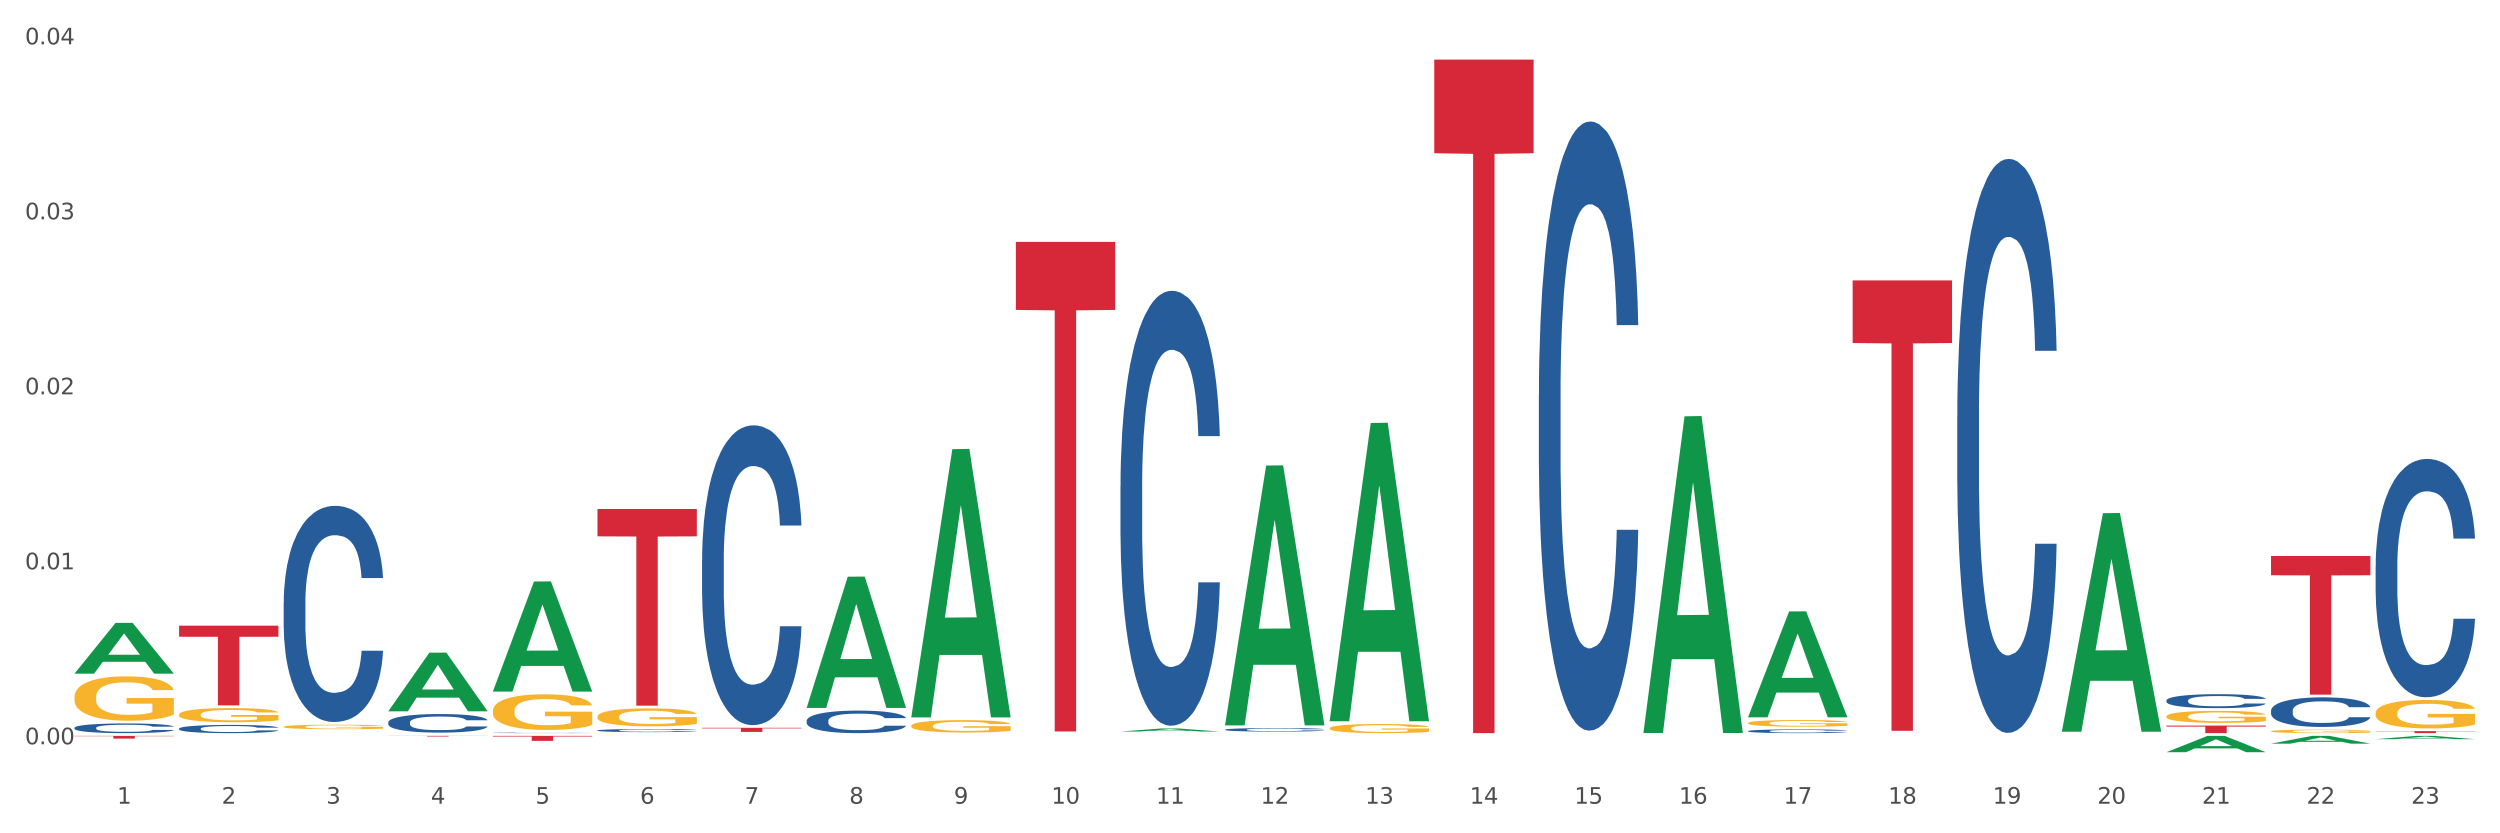 <?xml version="1.0" encoding="utf-8" standalone="no"?>
<!DOCTYPE svg PUBLIC "-//W3C//DTD SVG 1.1//EN"
  "http://www.w3.org/Graphics/SVG/1.1/DTD/svg11.dtd">
<svg xmlns:xlink="http://www.w3.org/1999/xlink" width="1080pt" height="360pt" viewBox="0 0 1080 360" xmlns="http://www.w3.org/2000/svg" version="1.1">
 <rect x="0" y="0" width="1080" height="360" fill="#333333" stroke="none"/>
 <defs>
  <style type="text/css">*{stroke-linejoin: round; stroke-linecap: butt}</style>
 </defs>
 <g id="figure_1">
  <g id="patch_1">
   <path d="M 0 360 
L 1080 360 
L 1080 0 
L 0 0 
z
" style="fill: #ffffff; stroke: #ffffff; stroke-linejoin: miter"/>
  </g>
  <g id="axes_1">
   <g id="matplotlib.axis_1">
    <g id="xtick_1">
     <g id="text_1">
      <!-- 1 -->
      <g style="fill: #4d4d4d" transform="translate(50.584 347.204) scale(0.096 -0.096)">
       <defs>
        <path id="DejaVuSans-31" d="M 794 531 
L 1825 531 
L 1825 4091 
L 703 3866 
L 703 4441 
L 1819 4666 
L 2450 4666 
L 2450 531 
L 3481 531 
L 3481 0 
L 794 0 
L 794 531 
z
" transform="scale(0.016)"/>
       </defs>
       <use xlink:href="#DejaVuSans-31"/>
      </g>
     </g>
    </g>
    <g id="xtick_2">
     <g id="text_2">
      <!-- 2 -->
      <g style="fill: #4d4d4d" transform="translate(95.771 347.204) scale(0.096 -0.096)">
       <defs>
        <path id="DejaVuSans-32" d="M 1228 531 
L 3431 531 
L 3431 0 
L 469 0 
L 469 531 
Q 828 903 1448 1529 
Q 2069 2156 2228 2338 
Q 2531 2678 2651 2914 
Q 2772 3150 2772 3378 
Q 2772 3750 2511 3984 
Q 2250 4219 1831 4219 
Q 1534 4219 1204 4116 
Q 875 4013 500 3803 
L 500 4441 
Q 881 4594 1212 4672 
Q 1544 4750 1819 4750 
Q 2544 4750 2975 4387 
Q 3406 4025 3406 3419 
Q 3406 3131 3298 2873 
Q 3191 2616 2906 2266 
Q 2828 2175 2409 1742 
Q 1991 1309 1228 531 
z
" transform="scale(0.016)"/>
       </defs>
       <use xlink:href="#DejaVuSans-32"/>
      </g>
     </g>
    </g>
    <g id="xtick_3">
     <g id="text_3">
      <!-- 3 -->
      <g style="fill: #4d4d4d" transform="translate(140.957 347.204) scale(0.096 -0.096)">
       <defs>
        <path id="DejaVuSans-33" d="M 2597 2516 
Q 3050 2419 3304 2112 
Q 3559 1806 3559 1356 
Q 3559 666 3084 287 
Q 2609 -91 1734 -91 
Q 1441 -91 1130 -33 
Q 819 25 488 141 
L 488 750 
Q 750 597 1062 519 
Q 1375 441 1716 441 
Q 2309 441 2620 675 
Q 2931 909 2931 1356 
Q 2931 1769 2642 2001 
Q 2353 2234 1838 2234 
L 1294 2234 
L 1294 2753 
L 1863 2753 
Q 2328 2753 2575 2939 
Q 2822 3125 2822 3475 
Q 2822 3834 2567 4026 
Q 2313 4219 1838 4219 
Q 1578 4219 1281 4162 
Q 984 4106 628 3988 
L 628 4550 
Q 988 4650 1302 4700 
Q 1616 4750 1894 4750 
Q 2613 4750 3031 4423 
Q 3450 4097 3450 3541 
Q 3450 3153 3228 2886 
Q 3006 2619 2597 2516 
z
" transform="scale(0.016)"/>
       </defs>
       <use xlink:href="#DejaVuSans-33"/>
      </g>
     </g>
    </g>
    <g id="xtick_4">
     <g id="text_4">
      <!-- 4 -->
      <g style="fill: #4d4d4d" transform="translate(186.143 347.204) scale(0.096 -0.096)">
       <defs>
        <path id="DejaVuSans-34" d="M 2419 4116 
L 825 1625 
L 2419 1625 
L 2419 4116 
z
M 2253 4666 
L 3047 4666 
L 3047 1625 
L 3713 1625 
L 3713 1100 
L 3047 1100 
L 3047 0 
L 2419 0 
L 2419 1100 
L 313 1100 
L 313 1709 
L 2253 4666 
z
" transform="scale(0.016)"/>
       </defs>
       <use xlink:href="#DejaVuSans-34"/>
      </g>
     </g>
    </g>
    <g id="xtick_5">
     <g id="text_5">
      <!-- 5 -->
      <g style="fill: #4d4d4d" transform="translate(231.33 347.204) scale(0.096 -0.096)">
       <defs>
        <path id="DejaVuSans-35" d="M 691 4666 
L 3169 4666 
L 3169 4134 
L 1269 4134 
L 1269 2991 
Q 1406 3038 1543 3061 
Q 1681 3084 1819 3084 
Q 2600 3084 3056 2656 
Q 3513 2228 3513 1497 
Q 3513 744 3044 326 
Q 2575 -91 1722 -91 
Q 1428 -91 1123 -41 
Q 819 9 494 109 
L 494 744 
Q 775 591 1075 516 
Q 1375 441 1709 441 
Q 2250 441 2565 725 
Q 2881 1009 2881 1497 
Q 2881 1984 2565 2268 
Q 2250 2553 1709 2553 
Q 1456 2553 1204 2497 
Q 953 2441 691 2322 
L 691 4666 
z
" transform="scale(0.016)"/>
       </defs>
       <use xlink:href="#DejaVuSans-35"/>
      </g>
     </g>
    </g>
    <g id="xtick_6">
     <g id="text_6">
      <!-- 6 -->
      <g style="fill: #4d4d4d" transform="translate(276.516 347.204) scale(0.096 -0.096)">
       <defs>
        <path id="DejaVuSans-36" d="M 2113 2584 
Q 1688 2584 1439 2293 
Q 1191 2003 1191 1497 
Q 1191 994 1439 701 
Q 1688 409 2113 409 
Q 2538 409 2786 701 
Q 3034 994 3034 1497 
Q 3034 2003 2786 2293 
Q 2538 2584 2113 2584 
z
M 3366 4563 
L 3366 3988 
Q 3128 4100 2886 4159 
Q 2644 4219 2406 4219 
Q 1781 4219 1451 3797 
Q 1122 3375 1075 2522 
Q 1259 2794 1537 2939 
Q 1816 3084 2150 3084 
Q 2853 3084 3261 2657 
Q 3669 2231 3669 1497 
Q 3669 778 3244 343 
Q 2819 -91 2113 -91 
Q 1303 -91 875 529 
Q 447 1150 447 2328 
Q 447 3434 972 4092 
Q 1497 4750 2381 4750 
Q 2619 4750 2861 4703 
Q 3103 4656 3366 4563 
z
" transform="scale(0.016)"/>
       </defs>
       <use xlink:href="#DejaVuSans-36"/>
      </g>
     </g>
    </g>
    <g id="xtick_7">
     <g id="text_7">
      <!-- 7 -->
      <g style="fill: #4d4d4d" transform="translate(321.702 347.204) scale(0.096 -0.096)">
       <defs>
        <path id="DejaVuSans-37" d="M 525 4666 
L 3525 4666 
L 3525 4397 
L 1831 0 
L 1172 0 
L 2766 4134 
L 525 4134 
L 525 4666 
z
" transform="scale(0.016)"/>
       </defs>
       <use xlink:href="#DejaVuSans-37"/>
      </g>
     </g>
    </g>
    <g id="xtick_8">
     <g id="text_8">
      <!-- 8 -->
      <g style="fill: #4d4d4d" transform="translate(366.888 347.204) scale(0.096 -0.096)">
       <defs>
        <path id="DejaVuSans-38" d="M 2034 2216 
Q 1584 2216 1326 1975 
Q 1069 1734 1069 1313 
Q 1069 891 1326 650 
Q 1584 409 2034 409 
Q 2484 409 2743 651 
Q 3003 894 3003 1313 
Q 3003 1734 2745 1975 
Q 2488 2216 2034 2216 
z
M 1403 2484 
Q 997 2584 770 2862 
Q 544 3141 544 3541 
Q 544 4100 942 4425 
Q 1341 4750 2034 4750 
Q 2731 4750 3128 4425 
Q 3525 4100 3525 3541 
Q 3525 3141 3298 2862 
Q 3072 2584 2669 2484 
Q 3125 2378 3379 2068 
Q 3634 1759 3634 1313 
Q 3634 634 3220 271 
Q 2806 -91 2034 -91 
Q 1263 -91 848 271 
Q 434 634 434 1313 
Q 434 1759 690 2068 
Q 947 2378 1403 2484 
z
M 1172 3481 
Q 1172 3119 1398 2916 
Q 1625 2713 2034 2713 
Q 2441 2713 2670 2916 
Q 2900 3119 2900 3481 
Q 2900 3844 2670 4047 
Q 2441 4250 2034 4250 
Q 1625 4250 1398 4047 
Q 1172 3844 1172 3481 
z
" transform="scale(0.016)"/>
       </defs>
       <use xlink:href="#DejaVuSans-38"/>
      </g>
     </g>
    </g>
    <g id="xtick_9">
     <g id="text_9">
      <!-- 9 -->
      <g style="fill: #4d4d4d" transform="translate(412.075 347.204) scale(0.096 -0.096)">
       <defs>
        <path id="DejaVuSans-39" d="M 703 97 
L 703 672 
Q 941 559 1184 500 
Q 1428 441 1663 441 
Q 2288 441 2617 861 
Q 2947 1281 2994 2138 
Q 2813 1869 2534 1725 
Q 2256 1581 1919 1581 
Q 1219 1581 811 2004 
Q 403 2428 403 3163 
Q 403 3881 828 4315 
Q 1253 4750 1959 4750 
Q 2769 4750 3195 4129 
Q 3622 3509 3622 2328 
Q 3622 1225 3098 567 
Q 2575 -91 1691 -91 
Q 1453 -91 1209 -44 
Q 966 3 703 97 
z
M 1959 2075 
Q 2384 2075 2632 2365 
Q 2881 2656 2881 3163 
Q 2881 3666 2632 3958 
Q 2384 4250 1959 4250 
Q 1534 4250 1286 3958 
Q 1038 3666 1038 3163 
Q 1038 2656 1286 2365 
Q 1534 2075 1959 2075 
z
" transform="scale(0.016)"/>
       </defs>
       <use xlink:href="#DejaVuSans-39"/>
      </g>
     </g>
    </g>
    <g id="xtick_10">
     <g id="text_10">
      <!-- 10 -->
      <g style="fill: #4d4d4d" transform="translate(454.207 347.204) scale(0.096 -0.096)">
       <defs>
        <path id="DejaVuSans-30" d="M 2034 4250 
Q 1547 4250 1301 3770 
Q 1056 3291 1056 2328 
Q 1056 1369 1301 889 
Q 1547 409 2034 409 
Q 2525 409 2770 889 
Q 3016 1369 3016 2328 
Q 3016 3291 2770 3770 
Q 2525 4250 2034 4250 
z
M 2034 4750 
Q 2819 4750 3233 4129 
Q 3647 3509 3647 2328 
Q 3647 1150 3233 529 
Q 2819 -91 2034 -91 
Q 1250 -91 836 529 
Q 422 1150 422 2328 
Q 422 3509 836 4129 
Q 1250 4750 2034 4750 
z
" transform="scale(0.016)"/>
       </defs>
       <use xlink:href="#DejaVuSans-31"/>
       <use xlink:href="#DejaVuSans-30" transform="translate(63.623 0)"/>
      </g>
     </g>
    </g>
    <g id="xtick_11">
     <g id="text_11">
      <!-- 11 -->
      <g style="fill: #4d4d4d" transform="translate(499.393 347.204) scale(0.096 -0.096)">
       <use xlink:href="#DejaVuSans-31"/>
       <use xlink:href="#DejaVuSans-31" transform="translate(63.623 0)"/>
      </g>
     </g>
    </g>
    <g id="xtick_12">
     <g id="text_12">
      <!-- 12 -->
      <g style="fill: #4d4d4d" transform="translate(544.58 347.204) scale(0.096 -0.096)">
       <use xlink:href="#DejaVuSans-31"/>
       <use xlink:href="#DejaVuSans-32" transform="translate(63.623 0)"/>
      </g>
     </g>
    </g>
    <g id="xtick_13">
     <g id="text_13">
      <!-- 13 -->
      <g style="fill: #4d4d4d" transform="translate(589.766 347.204) scale(0.096 -0.096)">
       <use xlink:href="#DejaVuSans-31"/>
       <use xlink:href="#DejaVuSans-33" transform="translate(63.623 0)"/>
      </g>
     </g>
    </g>
    <g id="xtick_14">
     <g id="text_14">
      <!-- 14 -->
      <g style="fill: #4d4d4d" transform="translate(634.952 347.204) scale(0.096 -0.096)">
       <use xlink:href="#DejaVuSans-31"/>
       <use xlink:href="#DejaVuSans-34" transform="translate(63.623 0)"/>
      </g>
     </g>
    </g>
    <g id="xtick_15">
     <g id="text_15">
      <!-- 15 -->
      <g style="fill: #4d4d4d" transform="translate(680.138 347.204) scale(0.096 -0.096)">
       <use xlink:href="#DejaVuSans-31"/>
       <use xlink:href="#DejaVuSans-35" transform="translate(63.623 0)"/>
      </g>
     </g>
    </g>
    <g id="xtick_16">
     <g id="text_16">
      <!-- 16 -->
      <g style="fill: #4d4d4d" transform="translate(725.325 347.204) scale(0.096 -0.096)">
       <use xlink:href="#DejaVuSans-31"/>
       <use xlink:href="#DejaVuSans-36" transform="translate(63.623 0)"/>
      </g>
     </g>
    </g>
    <g id="xtick_17">
     <g id="text_17">
      <!-- 17 -->
      <g style="fill: #4d4d4d" transform="translate(770.511 347.204) scale(0.096 -0.096)">
       <use xlink:href="#DejaVuSans-31"/>
       <use xlink:href="#DejaVuSans-37" transform="translate(63.623 0)"/>
      </g>
     </g>
    </g>
    <g id="xtick_18">
     <g id="text_18">
      <!-- 18 -->
      <g style="fill: #4d4d4d" transform="translate(815.697 347.204) scale(0.096 -0.096)">
       <use xlink:href="#DejaVuSans-31"/>
       <use xlink:href="#DejaVuSans-38" transform="translate(63.623 0)"/>
      </g>
     </g>
    </g>
    <g id="xtick_19">
     <g id="text_19">
      <!-- 19 -->
      <g style="fill: #4d4d4d" transform="translate(860.883 347.204) scale(0.096 -0.096)">
       <use xlink:href="#DejaVuSans-31"/>
       <use xlink:href="#DejaVuSans-39" transform="translate(63.623 0)"/>
      </g>
     </g>
    </g>
    <g id="xtick_20">
     <g id="text_20">
      <!-- 20 -->
      <g style="fill: #4d4d4d" transform="translate(906.07 347.204) scale(0.096 -0.096)">
       <use xlink:href="#DejaVuSans-32"/>
       <use xlink:href="#DejaVuSans-30" transform="translate(63.623 0)"/>
      </g>
     </g>
    </g>
    <g id="xtick_21">
     <g id="text_21">
      <!-- 21 -->
      <g style="fill: #4d4d4d" transform="translate(951.256 347.204) scale(0.096 -0.096)">
       <use xlink:href="#DejaVuSans-32"/>
       <use xlink:href="#DejaVuSans-31" transform="translate(63.623 0)"/>
      </g>
     </g>
    </g>
    <g id="xtick_22">
     <g id="text_22">
      <!-- 22 -->
      <g style="fill: #4d4d4d" transform="translate(996.442 347.204) scale(0.096 -0.096)">
       <use xlink:href="#DejaVuSans-32"/>
       <use xlink:href="#DejaVuSans-32" transform="translate(63.623 0)"/>
      </g>
     </g>
    </g>
    <g id="xtick_23">
     <g id="text_23">
      <!-- 23 -->
      <g style="fill: #4d4d4d" transform="translate(1041.629 347.204) scale(0.096 -0.096)">
       <use xlink:href="#DejaVuSans-32"/>
       <use xlink:href="#DejaVuSans-33" transform="translate(63.623 0)"/>
      </g>
     </g>
    </g>
    <g id="xtick_24"/>
    <g id="xtick_25"/>
    <g id="xtick_26"/>
    <g id="xtick_27"/>
    <g id="xtick_28"/>
    <g id="xtick_29"/>
    <g id="xtick_30"/>
    <g id="xtick_31"/>
    <g id="xtick_32"/>
    <g id="xtick_33"/>
    <g id="xtick_34"/>
    <g id="xtick_35"/>
    <g id="xtick_36"/>
    <g id="xtick_37"/>
    <g id="xtick_38"/>
    <g id="xtick_39"/>
    <g id="xtick_40"/>
    <g id="xtick_41"/>
    <g id="xtick_42"/>
    <g id="xtick_43"/>
    <g id="xtick_44"/>
    <g id="xtick_45"/>
   </g>
   <g id="matplotlib.axis_2">
    <g id="ytick_1">
     <g id="text_24">
      <!-- 0.00 -->
      <g style="fill: #4d4d4d" transform="translate(10.8 321.531) scale(0.096 -0.096)">
       <defs>
        <path id="DejaVuSans-2e" d="M 684 794 
L 1344 794 
L 1344 0 
L 684 0 
L 684 794 
z
" transform="scale(0.016)"/>
       </defs>
       <use xlink:href="#DejaVuSans-30"/>
       <use xlink:href="#DejaVuSans-2e" transform="translate(63.623 0)"/>
       <use xlink:href="#DejaVuSans-30" transform="translate(95.41 0)"/>
       <use xlink:href="#DejaVuSans-30" transform="translate(159.033 0)"/>
      </g>
     </g>
    </g>
    <g id="ytick_2">
     <g id="text_25">
      <!-- 0.01 -->
      <g style="fill: #4d4d4d" transform="translate(10.8 245.939) scale(0.096 -0.096)">
       <use xlink:href="#DejaVuSans-30"/>
       <use xlink:href="#DejaVuSans-2e" transform="translate(63.623 0)"/>
       <use xlink:href="#DejaVuSans-30" transform="translate(95.41 0)"/>
       <use xlink:href="#DejaVuSans-31" transform="translate(159.033 0)"/>
      </g>
     </g>
    </g>
    <g id="ytick_3">
     <g id="text_26">
      <!-- 0.02 -->
      <g style="fill: #4d4d4d" transform="translate(10.8 170.347) scale(0.096 -0.096)">
       <use xlink:href="#DejaVuSans-30"/>
       <use xlink:href="#DejaVuSans-2e" transform="translate(63.623 0)"/>
       <use xlink:href="#DejaVuSans-30" transform="translate(95.41 0)"/>
       <use xlink:href="#DejaVuSans-32" transform="translate(159.033 0)"/>
      </g>
     </g>
    </g>
    <g id="ytick_4">
     <g id="text_27">
      <!-- 0.03 -->
      <g style="fill: #4d4d4d" transform="translate(10.8 94.756) scale(0.096 -0.096)">
       <use xlink:href="#DejaVuSans-30"/>
       <use xlink:href="#DejaVuSans-2e" transform="translate(63.623 0)"/>
       <use xlink:href="#DejaVuSans-30" transform="translate(95.41 0)"/>
       <use xlink:href="#DejaVuSans-33" transform="translate(159.033 0)"/>
      </g>
     </g>
    </g>
    <g id="ytick_5">
     <g id="text_28">
      <!-- 0.04 -->
      <g style="fill: #4d4d4d" transform="translate(10.8 19.164) scale(0.096 -0.096)">
       <use xlink:href="#DejaVuSans-30"/>
       <use xlink:href="#DejaVuSans-2e" transform="translate(63.623 0)"/>
       <use xlink:href="#DejaVuSans-30" transform="translate(95.41 0)"/>
       <use xlink:href="#DejaVuSans-34" transform="translate(159.033 0)"/>
      </g>
     </g>
    </g>
    <g id="ytick_6"/>
    <g id="ytick_7"/>
    <g id="ytick_8"/>
    <g id="ytick_9"/>
   </g>
   <g id="PolyCollection_1">
    <path d="M 32.175 290.984 
L 32.219 290.963 
L 49.921 269.083 
L 57.267 269.062 
L 75.102 291.025 
L 66.605 291.025 
L 62.755 285.911 
L 44.478 285.911 
L 44.345 285.993 
L 40.628 291.025 
L 32.175 291.025 
L 32.175 290.984 
L 46.779 282.859 
L 60.454 282.838 
L 53.683 273.744 
L 53.594 273.702 
L 53.506 273.764 
L 46.735 282.838 
L 46.779 282.859 
L 32.175 290.984 
z
" clip-path="url(#p8e03ba7a9c)" style="fill: #109648"/>
    <path d="M 212.92 317.883 
L 255.847 317.883 
L 255.847 318.183 
L 238.961 318.185 
L 238.961 320.041 
L 229.704 320.041 
L 229.704 318.185 
L 212.92 318.183 
L 212.92 317.885 
L 212.92 317.883 
z
" clip-path="url(#p8e03ba7a9c)" style="fill: #d62839"/>
    <path d="M 258.106 219.895 
L 301.033 219.895 
L 301.033 231.7 
L 284.147 231.78 
L 284.147 304.844 
L 274.891 304.844 
L 274.891 231.78 
L 258.106 231.7 
L 258.106 219.975 
L 258.106 219.895 
z
" clip-path="url(#p8e03ba7a9c)" style="fill: #d62839"/>
    <path d="M 438.851 104.488 
L 481.778 104.488 
L 481.778 133.88 
L 464.892 134.079 
L 464.892 315.995 
L 455.636 315.995 
L 455.636 134.079 
L 438.851 133.88 
L 438.851 104.686 
L 438.851 104.488 
z
" clip-path="url(#p8e03ba7a9c)" style="fill: #d62839"/>
    <path d="M 619.597 25.759 
L 662.524 25.759 
L 662.524 66.193 
L 645.638 66.466 
L 645.638 316.715 
L 636.381 316.715 
L 636.381 66.466 
L 619.597 66.193 
L 619.597 26.033 
L 619.597 25.759 
z
" clip-path="url(#p8e03ba7a9c)" style="fill: #d62839"/>
    <path d="M 800.342 121.146 
L 843.269 121.146 
L 843.269 148.184 
L 826.383 148.367 
L 826.383 315.709 
L 817.126 315.709 
L 817.126 148.367 
L 800.342 148.184 
L 800.342 121.329 
L 800.342 121.146 
z
" clip-path="url(#p8e03ba7a9c)" style="fill: #d62839"/>
    <path d="M 935.9 313.446 
L 978.827 313.446 
L 978.827 313.9 
L 961.941 313.903 
L 961.941 316.715 
L 952.685 316.715 
L 952.685 313.903 
L 935.9 313.9 
L 935.9 313.449 
L 935.9 313.446 
z
" clip-path="url(#p8e03ba7a9c)" style="fill: #d62839"/>
    <path d="M 981.087 240.194 
L 1024.014 240.194 
L 1024.014 248.517 
L 1007.128 248.573 
L 1007.128 300.083 
L 997.871 300.083 
L 997.871 248.573 
L 981.087 248.517 
L 981.087 240.25 
L 981.087 240.194 
z
" clip-path="url(#p8e03ba7a9c)" style="fill: #d62839"/>
    <path d="M 167.734 317.883 
L 210.661 317.883 
L 210.661 317.923 
L 193.775 317.923 
L 193.775 318.169 
L 184.518 318.169 
L 184.518 317.923 
L 167.734 317.923 
L 167.734 317.884 
L 167.734 317.883 
z
" clip-path="url(#p8e03ba7a9c)" style="fill: #d62839"/>
    <path d="M 1026.273 315.846 
L 1069.2 315.846 
L 1069.2 315.966 
L 1052.314 315.967 
L 1052.314 316.715 
L 1043.057 316.715 
L 1043.057 315.967 
L 1026.273 315.966 
L 1026.273 315.846 
L 1026.273 315.846 
z
" clip-path="url(#p8e03ba7a9c)" style="fill: #d62839"/>
    <path d="M 981.087 315.902 
L 981.137 315.901 
L 981.137 315.851 
L 981.239 315.808 
L 981.746 315.705 
L 982.506 315.619 
L 983.063 315.574 
L 983.621 315.536 
L 984.28 315.499 
L 985.091 315.46 
L 986.56 315.404 
L 987.473 315.375 
L 988.588 315.344 
L 990.615 315.3 
L 992.085 315.275 
L 993.605 315.255 
L 996.088 315.23 
L 997.71 315.219 
L 999.433 315.211 
L 1001.511 315.205 
L 1003.082 315.204 
L 1006.529 315.208 
L 1009.468 315.22 
L 1010.887 315.23 
L 1012.712 315.246 
L 1013.675 315.257 
L 1015.246 315.28 
L 1016.868 315.309 
L 1017.983 315.333 
L 1019.655 315.38 
L 1020.922 315.427 
L 1022.088 315.485 
L 1022.696 315.525 
L 1023.152 315.562 
L 1023.558 315.605 
L 1023.963 315.673 
L 1014.84 315.673 
L 1014.486 315.625 
L 1013.928 315.579 
L 1013.117 315.535 
L 1012.408 315.507 
L 1011.191 315.473 
L 1010.076 315.451 
L 1008.911 315.434 
L 1007.492 315.42 
L 1006.377 315.413 
L 1004.806 315.408 
L 1001.714 315.409 
L 999.636 315.42 
L 998.217 315.434 
L 997.305 315.447 
L 996.494 315.46 
L 995.582 315.48 
L 994.517 315.509 
L 993.757 315.535 
L 992.997 315.568 
L 992.389 315.601 
L 991.831 315.64 
L 991.375 315.681 
L 991.02 315.724 
L 990.716 315.776 
L 990.463 315.863 
L 990.463 316.052 
L 990.564 316.095 
L 990.818 316.152 
L 991.122 316.195 
L 991.628 316.246 
L 992.085 316.28 
L 992.946 316.33 
L 993.909 316.371 
L 994.669 316.397 
L 995.43 316.42 
L 996.747 316.45 
L 998.217 316.475 
L 999.484 316.49 
L 1001.207 316.504 
L 1002.373 316.509 
L 1003.386 316.512 
L 1005.87 316.512 
L 1007.644 316.508 
L 1009.62 316.498 
L 1011.141 316.486 
L 1012.408 316.471 
L 1013.827 316.446 
L 1014.739 316.422 
L 1014.739 316.134 
L 1003.589 316.132 
L 1003.589 315.941 
L 1024.014 315.941 
L 1024.014 316.504 
L 1023.152 316.533 
L 1022.189 316.559 
L 1021.176 316.582 
L 1019.655 316.611 
L 1017.831 316.639 
L 1016.209 316.658 
L 1014.486 316.675 
L 1012.458 316.69 
L 1009.823 316.704 
L 1008.201 316.709 
L 1006.174 316.714 
L 1003.792 316.715 
L 1001.714 316.712 
L 999.687 316.705 
L 997.558 316.693 
L 995.48 316.675 
L 993.909 316.657 
L 992.338 316.635 
L 990.666 316.606 
L 989.348 316.578 
L 988.334 316.553 
L 987.219 316.522 
L 986.003 316.48 
L 985.091 316.443 
L 984.28 316.404 
L 983.418 316.355 
L 982.81 316.312 
L 982.202 316.258 
L 981.847 316.218 
L 981.442 316.156 
L 981.137 316.069 
L 981.087 315.902 
z
" clip-path="url(#p8e03ba7a9c)" style="fill: #f7b32b"/>
    <path d="M 935.9 309.488 
L 935.951 309.483 
L 935.951 309.313 
L 936.053 309.166 
L 936.559 308.811 
L 937.32 308.517 
L 937.877 308.361 
L 938.435 308.233 
L 939.093 308.105 
L 939.904 307.973 
L 941.374 307.779 
L 942.286 307.679 
L 943.401 307.575 
L 945.429 307.423 
L 946.898 307.338 
L 948.419 307.267 
L 950.902 307.182 
L 952.524 307.144 
L 954.247 307.116 
L 956.325 307.097 
L 957.896 307.092 
L 961.342 307.106 
L 964.282 307.149 
L 965.701 307.182 
L 967.526 307.239 
L 968.488 307.277 
L 970.06 307.352 
L 971.681 307.452 
L 972.796 307.537 
L 974.469 307.698 
L 975.736 307.859 
L 976.902 308.058 
L 977.51 308.195 
L 977.966 308.323 
L 978.371 308.47 
L 978.777 308.702 
L 969.654 308.702 
L 969.299 308.536 
L 968.742 308.38 
L 967.931 308.228 
L 967.221 308.134 
L 966.005 308.015 
L 964.89 307.94 
L 963.724 307.883 
L 962.305 307.835 
L 961.19 307.812 
L 959.619 307.793 
L 956.528 307.798 
L 954.45 307.835 
L 953.031 307.883 
L 952.118 307.925 
L 951.308 307.973 
L 950.395 308.039 
L 949.331 308.138 
L 948.571 308.228 
L 947.811 308.342 
L 947.202 308.456 
L 946.645 308.588 
L 946.189 308.73 
L 945.834 308.877 
L 945.53 309.057 
L 945.277 309.356 
L 945.277 310.004 
L 945.378 310.151 
L 945.631 310.345 
L 945.935 310.492 
L 946.442 310.667 
L 946.898 310.786 
L 947.76 310.956 
L 948.723 311.098 
L 949.483 311.188 
L 950.243 311.264 
L 951.561 311.368 
L 953.031 311.454 
L 954.298 311.506 
L 956.021 311.553 
L 957.187 311.572 
L 958.2 311.581 
L 960.684 311.581 
L 962.457 311.567 
L 964.434 311.534 
L 965.954 311.491 
L 967.221 311.439 
L 968.641 311.354 
L 969.553 311.274 
L 969.553 310.284 
L 958.403 310.279 
L 958.403 309.621 
L 978.827 309.621 
L 978.827 311.553 
L 977.966 311.653 
L 977.003 311.742 
L 975.989 311.823 
L 974.469 311.922 
L 972.644 312.017 
L 971.023 312.083 
L 969.299 312.14 
L 967.272 312.192 
L 964.637 312.24 
L 963.015 312.259 
L 960.988 312.273 
L 958.606 312.278 
L 956.528 312.268 
L 954.5 312.245 
L 952.372 312.202 
L 950.294 312.14 
L 948.723 312.079 
L 947.152 312.003 
L 945.479 311.904 
L 944.162 311.809 
L 943.148 311.724 
L 942.033 311.615 
L 940.817 311.473 
L 939.904 311.345 
L 939.093 311.212 
L 938.232 311.042 
L 937.624 310.895 
L 937.015 310.71 
L 936.661 310.573 
L 936.255 310.36 
L 935.951 310.061 
L 935.9 309.488 
z
" clip-path="url(#p8e03ba7a9c)" style="fill: #f7b32b"/>
    <path d="M 755.155 312.377 
L 755.206 312.374 
L 755.206 312.279 
L 755.307 312.198 
L 755.814 312 
L 756.574 311.837 
L 757.132 311.75 
L 757.689 311.678 
L 758.348 311.607 
L 759.159 311.533 
L 760.629 311.425 
L 761.541 311.37 
L 762.656 311.312 
L 764.683 311.228 
L 766.153 311.18 
L 767.674 311.141 
L 770.157 311.093 
L 771.779 311.072 
L 773.502 311.056 
L 775.58 311.046 
L 777.151 311.043 
L 780.597 311.051 
L 783.537 311.075 
L 784.956 311.093 
L 786.78 311.125 
L 787.743 311.146 
L 789.315 311.188 
L 790.936 311.244 
L 792.051 311.291 
L 793.724 311.381 
L 794.991 311.47 
L 796.156 311.581 
L 796.765 311.657 
L 797.221 311.729 
L 797.626 311.81 
L 798.032 311.939 
L 788.909 311.939 
L 788.554 311.847 
L 787.997 311.76 
L 787.186 311.676 
L 786.476 311.623 
L 785.26 311.557 
L 784.145 311.515 
L 782.979 311.483 
L 781.56 311.457 
L 780.445 311.444 
L 778.874 311.433 
L 775.783 311.436 
L 773.705 311.457 
L 772.286 311.483 
L 771.373 311.507 
L 770.562 311.533 
L 769.65 311.57 
L 768.586 311.626 
L 767.826 311.676 
L 767.065 311.739 
L 766.457 311.802 
L 765.9 311.876 
L 765.444 311.955 
L 765.089 312.037 
L 764.785 312.137 
L 764.531 312.303 
L 764.531 312.664 
L 764.633 312.746 
L 764.886 312.854 
L 765.19 312.936 
L 765.697 313.033 
L 766.153 313.099 
L 767.015 313.194 
L 767.978 313.273 
L 768.738 313.323 
L 769.498 313.365 
L 770.816 313.423 
L 772.286 313.471 
L 773.553 313.5 
L 775.276 313.526 
L 776.441 313.537 
L 777.455 313.542 
L 779.938 313.542 
L 781.712 313.534 
L 783.689 313.516 
L 785.209 313.492 
L 786.476 313.463 
L 787.895 313.416 
L 788.808 313.371 
L 788.808 312.82 
L 777.658 312.817 
L 777.658 312.451 
L 798.082 312.451 
L 798.082 313.526 
L 797.221 313.582 
L 796.258 313.632 
L 795.244 313.677 
L 793.724 313.732 
L 791.899 313.785 
L 790.277 313.822 
L 788.554 313.853 
L 786.527 313.882 
L 783.892 313.909 
L 782.27 313.919 
L 780.243 313.927 
L 777.861 313.93 
L 775.783 313.924 
L 773.755 313.911 
L 771.627 313.887 
L 769.549 313.853 
L 767.978 313.819 
L 766.407 313.777 
L 764.734 313.721 
L 763.416 313.669 
L 762.403 313.621 
L 761.288 313.561 
L 760.071 313.481 
L 759.159 313.41 
L 758.348 313.336 
L 757.487 313.242 
L 756.879 313.16 
L 756.27 313.057 
L 755.916 312.981 
L 755.51 312.862 
L 755.206 312.696 
L 755.155 312.377 
z
" clip-path="url(#p8e03ba7a9c)" style="fill: #f7b32b"/>
    <path d="M 574.41 314.592 
L 574.461 314.588 
L 574.461 314.459 
L 574.562 314.347 
L 575.069 314.077 
L 575.829 313.853 
L 576.387 313.734 
L 576.944 313.637 
L 577.603 313.54 
L 578.414 313.439 
L 579.884 313.291 
L 580.796 313.215 
L 581.911 313.136 
L 583.938 313.021 
L 585.408 312.956 
L 586.929 312.902 
L 589.412 312.837 
L 591.034 312.808 
L 592.757 312.786 
L 594.835 312.772 
L 596.406 312.768 
L 599.852 312.779 
L 602.792 312.812 
L 604.211 312.837 
L 606.035 312.88 
L 606.998 312.909 
L 608.569 312.966 
L 610.191 313.042 
L 611.306 313.107 
L 612.979 313.23 
L 614.246 313.352 
L 615.411 313.504 
L 616.02 313.608 
L 616.476 313.705 
L 616.881 313.817 
L 617.287 313.994 
L 608.164 313.994 
L 607.809 313.868 
L 607.252 313.749 
L 606.441 313.633 
L 605.731 313.561 
L 604.515 313.471 
L 603.4 313.413 
L 602.234 313.37 
L 600.815 313.334 
L 599.7 313.316 
L 598.129 313.302 
L 595.038 313.305 
L 592.96 313.334 
L 591.541 313.37 
L 590.628 313.403 
L 589.817 313.439 
L 588.905 313.489 
L 587.841 313.565 
L 587.081 313.633 
L 586.32 313.72 
L 585.712 313.806 
L 585.155 313.907 
L 584.699 314.015 
L 584.344 314.127 
L 584.04 314.264 
L 583.786 314.491 
L 583.786 314.985 
L 583.888 315.097 
L 584.141 315.244 
L 584.445 315.356 
L 584.952 315.489 
L 585.408 315.58 
L 586.27 315.709 
L 587.233 315.817 
L 587.993 315.886 
L 588.753 315.944 
L 590.071 316.023 
L 591.541 316.088 
L 592.808 316.127 
L 594.531 316.163 
L 595.696 316.178 
L 596.71 316.185 
L 599.193 316.185 
L 600.967 316.174 
L 602.944 316.149 
L 604.464 316.117 
L 605.731 316.077 
L 607.15 316.012 
L 608.063 315.951 
L 608.063 315.198 
L 596.913 315.194 
L 596.913 314.693 
L 617.337 314.693 
L 617.337 316.163 
L 616.476 316.239 
L 615.513 316.308 
L 614.499 316.369 
L 612.979 316.445 
L 611.154 316.517 
L 609.532 316.567 
L 607.809 316.61 
L 605.782 316.65 
L 603.147 316.686 
L 601.525 316.7 
L 599.497 316.711 
L 597.115 316.715 
L 595.038 316.708 
L 593.01 316.69 
L 590.882 316.657 
L 588.804 316.61 
L 587.233 316.564 
L 585.662 316.506 
L 583.989 316.43 
L 582.671 316.358 
L 581.658 316.293 
L 580.543 316.21 
L 579.326 316.102 
L 578.414 316.005 
L 577.603 315.904 
L 576.742 315.774 
L 576.133 315.662 
L 575.525 315.522 
L 575.171 315.417 
L 574.765 315.255 
L 574.461 315.028 
L 574.41 314.592 
z
" clip-path="url(#p8e03ba7a9c)" style="fill: #f7b32b"/>
    <path d="M 393.665 313.573 
L 393.716 313.568 
L 393.716 313.392 
L 393.817 313.241 
L 394.324 312.874 
L 395.084 312.571 
L 395.642 312.409 
L 396.199 312.277 
L 396.858 312.145 
L 397.669 312.008 
L 399.139 311.808 
L 400.051 311.705 
L 401.166 311.598 
L 403.193 311.441 
L 404.663 311.353 
L 406.183 311.28 
L 408.667 311.192 
L 410.289 311.153 
L 412.012 311.123 
L 414.09 311.104 
L 415.661 311.099 
L 419.107 311.114 
L 422.047 311.158 
L 423.466 311.192 
L 425.29 311.251 
L 426.253 311.29 
L 427.824 311.368 
L 429.446 311.471 
L 430.561 311.559 
L 432.234 311.725 
L 433.501 311.891 
L 434.666 312.097 
L 435.274 312.238 
L 435.731 312.37 
L 436.136 312.522 
L 436.541 312.762 
L 427.419 312.762 
L 427.064 312.59 
L 426.507 312.429 
L 425.696 312.273 
L 424.986 312.175 
L 423.77 312.053 
L 422.655 311.974 
L 421.489 311.916 
L 420.07 311.867 
L 418.955 311.842 
L 417.384 311.823 
L 414.292 311.828 
L 412.215 311.867 
L 410.795 311.916 
L 409.883 311.96 
L 409.072 312.008 
L 408.16 312.077 
L 407.096 312.18 
L 406.335 312.273 
L 405.575 312.39 
L 404.967 312.507 
L 404.41 312.644 
L 403.953 312.791 
L 403.599 312.942 
L 403.295 313.128 
L 403.041 313.436 
L 403.041 314.106 
L 403.143 314.258 
L 403.396 314.458 
L 403.7 314.61 
L 404.207 314.791 
L 404.663 314.913 
L 405.525 315.089 
L 406.488 315.236 
L 407.248 315.329 
L 408.008 315.407 
L 409.326 315.515 
L 410.795 315.603 
L 412.062 315.656 
L 413.786 315.705 
L 414.951 315.725 
L 415.965 315.735 
L 418.448 315.735 
L 420.222 315.72 
L 422.199 315.686 
L 423.719 315.642 
L 424.986 315.588 
L 426.405 315.5 
L 427.318 315.417 
L 427.318 314.395 
L 416.168 314.39 
L 416.168 313.71 
L 436.592 313.71 
L 436.592 315.705 
L 435.731 315.808 
L 434.768 315.901 
L 433.754 315.984 
L 432.234 316.087 
L 430.409 316.185 
L 428.787 316.253 
L 427.064 316.312 
L 425.037 316.365 
L 422.401 316.414 
L 420.78 316.434 
L 418.752 316.449 
L 416.37 316.453 
L 414.292 316.444 
L 412.265 316.419 
L 410.137 316.375 
L 408.059 316.312 
L 406.488 316.248 
L 404.916 316.17 
L 403.244 316.067 
L 401.926 315.969 
L 400.913 315.881 
L 399.798 315.769 
L 398.581 315.622 
L 397.669 315.49 
L 396.858 315.353 
L 395.997 315.177 
L 395.388 315.026 
L 394.78 314.835 
L 394.425 314.693 
L 394.02 314.473 
L 393.716 314.165 
L 393.665 313.573 
z
" clip-path="url(#p8e03ba7a9c)" style="fill: #f7b32b"/>
    <path d="M 258.106 309.598 
L 258.157 309.591 
L 258.157 309.335 
L 258.258 309.116 
L 258.765 308.584 
L 259.525 308.145 
L 260.083 307.911 
L 260.64 307.72 
L 261.299 307.529 
L 262.11 307.33 
L 263.58 307.04 
L 264.492 306.891 
L 265.607 306.735 
L 267.634 306.508 
L 269.104 306.381 
L 270.625 306.275 
L 273.108 306.147 
L 274.73 306.09 
L 276.453 306.048 
L 278.531 306.019 
L 280.102 306.012 
L 283.548 306.034 
L 286.488 306.097 
L 287.907 306.147 
L 289.731 306.232 
L 290.694 306.289 
L 292.265 306.402 
L 293.887 306.551 
L 295.002 306.678 
L 296.675 306.919 
L 297.942 307.16 
L 299.107 307.458 
L 299.716 307.663 
L 300.172 307.855 
L 300.577 308.074 
L 300.983 308.421 
L 291.86 308.421 
L 291.505 308.173 
L 290.948 307.94 
L 290.137 307.713 
L 289.427 307.571 
L 288.211 307.394 
L 287.096 307.281 
L 285.93 307.196 
L 284.511 307.125 
L 283.396 307.089 
L 281.825 307.061 
L 278.734 307.068 
L 276.656 307.125 
L 275.237 307.196 
L 274.324 307.259 
L 273.513 307.33 
L 272.601 307.429 
L 271.537 307.578 
L 270.777 307.713 
L 270.016 307.883 
L 269.408 308.053 
L 268.851 308.251 
L 268.395 308.464 
L 268.04 308.684 
L 267.736 308.953 
L 267.482 309.399 
L 267.482 310.37 
L 267.584 310.59 
L 267.837 310.88 
L 268.141 311.1 
L 268.648 311.362 
L 269.104 311.539 
L 269.966 311.794 
L 270.929 312.007 
L 271.689 312.141 
L 272.449 312.255 
L 273.767 312.41 
L 275.237 312.538 
L 276.504 312.616 
L 278.227 312.687 
L 279.392 312.715 
L 280.406 312.729 
L 282.889 312.729 
L 284.663 312.708 
L 286.64 312.658 
L 288.16 312.595 
L 289.427 312.517 
L 290.846 312.389 
L 291.759 312.269 
L 291.759 310.788 
L 280.609 310.781 
L 280.609 309.796 
L 301.033 309.796 
L 301.033 312.687 
L 300.172 312.836 
L 299.209 312.97 
L 298.195 313.091 
L 296.675 313.239 
L 294.85 313.381 
L 293.228 313.48 
L 291.505 313.565 
L 289.478 313.643 
L 286.843 313.714 
L 285.221 313.743 
L 283.194 313.764 
L 280.812 313.771 
L 278.734 313.757 
L 276.706 313.721 
L 274.578 313.658 
L 272.5 313.565 
L 270.929 313.473 
L 269.358 313.36 
L 267.685 313.211 
L 266.367 313.069 
L 265.354 312.942 
L 264.239 312.779 
L 263.022 312.566 
L 262.11 312.375 
L 261.299 312.177 
L 260.438 311.922 
L 259.83 311.702 
L 259.221 311.426 
L 258.867 311.22 
L 258.461 310.901 
L 258.157 310.455 
L 258.106 309.598 
z
" clip-path="url(#p8e03ba7a9c)" style="fill: #f7b32b"/>
    <path d="M 212.92 307.058 
L 212.971 307.044 
L 212.971 306.538 
L 213.072 306.103 
L 213.579 305.049 
L 214.339 304.178 
L 214.897 303.715 
L 215.454 303.335 
L 216.113 302.956 
L 216.924 302.563 
L 218.394 301.987 
L 219.306 301.692 
L 220.421 301.383 
L 222.448 300.933 
L 223.918 300.68 
L 225.438 300.469 
L 227.922 300.217 
L 229.544 300.104 
L 231.267 300.02 
L 233.345 299.964 
L 234.916 299.95 
L 238.362 299.992 
L 241.302 300.118 
L 242.721 300.217 
L 244.545 300.385 
L 245.508 300.498 
L 247.079 300.722 
L 248.701 301.017 
L 249.816 301.27 
L 251.488 301.748 
L 252.756 302.226 
L 253.921 302.816 
L 254.529 303.223 
L 254.985 303.602 
L 255.391 304.038 
L 255.796 304.726 
L 246.674 304.726 
L 246.319 304.234 
L 245.762 303.771 
L 244.951 303.321 
L 244.241 303.04 
L 243.025 302.689 
L 241.91 302.464 
L 240.744 302.296 
L 239.325 302.155 
L 238.21 302.085 
L 236.639 302.029 
L 233.547 302.043 
L 231.469 302.155 
L 230.05 302.296 
L 229.138 302.422 
L 228.327 302.563 
L 227.415 302.759 
L 226.351 303.054 
L 225.59 303.321 
L 224.83 303.658 
L 224.222 303.996 
L 223.665 304.389 
L 223.208 304.81 
L 222.854 305.246 
L 222.55 305.78 
L 222.296 306.665 
L 222.296 308.59 
L 222.397 309.025 
L 222.651 309.601 
L 222.955 310.037 
L 223.462 310.556 
L 223.918 310.908 
L 224.779 311.413 
L 225.742 311.835 
L 226.503 312.102 
L 227.263 312.327 
L 228.581 312.636 
L 230.05 312.888 
L 231.317 313.043 
L 233.041 313.184 
L 234.206 313.24 
L 235.22 313.268 
L 237.703 313.268 
L 239.477 313.226 
L 241.454 313.127 
L 242.974 313.001 
L 244.241 312.846 
L 245.66 312.593 
L 246.572 312.355 
L 246.572 309.418 
L 235.423 309.404 
L 235.423 307.452 
L 255.847 307.452 
L 255.847 313.184 
L 254.985 313.479 
L 254.023 313.745 
L 253.009 313.984 
L 251.488 314.279 
L 249.664 314.56 
L 248.042 314.757 
L 246.319 314.926 
L 244.292 315.08 
L 241.656 315.221 
L 240.035 315.277 
L 238.007 315.319 
L 235.625 315.333 
L 233.547 315.305 
L 231.52 315.235 
L 229.391 315.108 
L 227.314 314.926 
L 225.742 314.743 
L 224.171 314.518 
L 222.499 314.223 
L 221.181 313.942 
L 220.168 313.689 
L 219.053 313.366 
L 217.836 312.945 
L 216.924 312.565 
L 216.113 312.172 
L 215.251 311.666 
L 214.643 311.231 
L 214.035 310.683 
L 213.68 310.275 
L 213.275 309.643 
L 212.971 308.758 
L 212.92 307.058 
z
" clip-path="url(#p8e03ba7a9c)" style="fill: #f7b32b"/>
    <path d="M 1026.273 308.07 
L 1026.324 308.059 
L 1026.324 307.655 
L 1026.425 307.308 
L 1026.932 306.466 
L 1027.692 305.771 
L 1028.25 305.401 
L 1028.807 305.098 
L 1029.466 304.795 
L 1030.277 304.481 
L 1031.747 304.021 
L 1032.659 303.785 
L 1033.774 303.539 
L 1035.801 303.18 
L 1037.271 302.978 
L 1038.791 302.81 
L 1041.275 302.608 
L 1042.896 302.518 
L 1044.62 302.451 
L 1046.698 302.406 
L 1048.269 302.395 
L 1051.715 302.428 
L 1054.655 302.529 
L 1056.074 302.608 
L 1057.898 302.742 
L 1058.861 302.832 
L 1060.432 303.011 
L 1062.054 303.247 
L 1063.169 303.449 
L 1064.841 303.83 
L 1066.108 304.212 
L 1067.274 304.683 
L 1067.882 305.008 
L 1068.338 305.311 
L 1068.744 305.659 
L 1069.149 306.208 
L 1060.027 306.208 
L 1059.672 305.816 
L 1059.114 305.446 
L 1058.304 305.087 
L 1057.594 304.862 
L 1056.378 304.582 
L 1055.263 304.402 
L 1054.097 304.268 
L 1052.678 304.156 
L 1051.563 304.1 
L 1049.992 304.055 
L 1046.9 304.066 
L 1044.822 304.156 
L 1043.403 304.268 
L 1042.491 304.369 
L 1041.68 304.481 
L 1040.768 304.638 
L 1039.704 304.873 
L 1038.943 305.087 
L 1038.183 305.356 
L 1037.575 305.625 
L 1037.017 305.939 
L 1036.561 306.276 
L 1036.207 306.623 
L 1035.902 307.05 
L 1035.649 307.756 
L 1035.649 309.293 
L 1035.75 309.641 
L 1036.004 310.101 
L 1036.308 310.448 
L 1036.815 310.863 
L 1037.271 311.144 
L 1038.132 311.548 
L 1039.095 311.884 
L 1039.856 312.097 
L 1040.616 312.277 
L 1041.934 312.523 
L 1043.403 312.725 
L 1044.67 312.849 
L 1046.393 312.961 
L 1047.559 313.006 
L 1048.573 313.028 
L 1051.056 313.028 
L 1052.83 312.995 
L 1054.807 312.916 
L 1056.327 312.815 
L 1057.594 312.692 
L 1059.013 312.49 
L 1059.925 312.299 
L 1059.925 309.955 
L 1048.775 309.944 
L 1048.775 308.384 
L 1069.2 308.384 
L 1069.2 312.961 
L 1068.338 313.197 
L 1067.375 313.41 
L 1066.362 313.6 
L 1064.841 313.836 
L 1063.017 314.06 
L 1061.395 314.217 
L 1059.672 314.352 
L 1057.645 314.475 
L 1055.009 314.587 
L 1053.387 314.632 
L 1051.36 314.666 
L 1048.978 314.677 
L 1046.9 314.655 
L 1044.873 314.599 
L 1042.744 314.498 
L 1040.666 314.352 
L 1039.095 314.206 
L 1037.524 314.027 
L 1035.852 313.791 
L 1034.534 313.567 
L 1033.52 313.365 
L 1032.405 313.107 
L 1031.189 312.77 
L 1030.277 312.467 
L 1029.466 312.153 
L 1028.604 311.75 
L 1027.996 311.402 
L 1027.388 310.964 
L 1027.033 310.639 
L 1026.628 310.134 
L 1026.324 309.428 
L 1026.273 308.07 
z
" clip-path="url(#p8e03ba7a9c)" style="fill: #f7b32b"/>
    <path d="M 122.548 313.979 
L 122.598 313.977 
L 122.598 313.913 
L 122.7 313.857 
L 123.206 313.723 
L 123.967 313.612 
L 124.524 313.553 
L 125.082 313.505 
L 125.74 313.456 
L 126.551 313.406 
L 128.021 313.333 
L 128.933 313.295 
L 130.048 313.256 
L 132.076 313.199 
L 133.545 313.167 
L 135.066 313.14 
L 137.549 313.108 
L 139.171 313.093 
L 140.894 313.083 
L 142.972 313.075 
L 144.543 313.074 
L 147.99 313.079 
L 150.929 313.095 
L 152.348 313.108 
L 154.173 313.129 
L 155.136 313.143 
L 156.707 313.172 
L 158.328 313.21 
L 159.443 313.242 
L 161.116 313.303 
L 162.383 313.363 
L 163.549 313.439 
L 164.157 313.49 
L 164.613 313.539 
L 165.018 313.594 
L 165.424 313.682 
L 156.301 313.682 
L 155.946 313.619 
L 155.389 313.56 
L 154.578 313.503 
L 153.869 313.467 
L 152.652 313.422 
L 151.537 313.394 
L 150.372 313.372 
L 148.952 313.355 
L 147.837 313.346 
L 146.266 313.338 
L 143.175 313.34 
L 141.097 313.355 
L 139.678 313.372 
L 138.766 313.389 
L 137.955 313.406 
L 137.042 313.431 
L 135.978 313.469 
L 135.218 313.503 
L 134.458 313.546 
L 133.849 313.589 
L 133.292 313.639 
L 132.836 313.693 
L 132.481 313.748 
L 132.177 313.816 
L 131.924 313.929 
L 131.924 314.174 
L 132.025 314.229 
L 132.278 314.303 
L 132.582 314.358 
L 133.089 314.424 
L 133.545 314.469 
L 134.407 314.533 
L 135.37 314.587 
L 136.13 314.621 
L 136.89 314.65 
L 138.208 314.689 
L 139.678 314.721 
L 140.945 314.741 
L 142.668 314.759 
L 143.834 314.766 
L 144.847 314.77 
L 147.331 314.77 
L 149.104 314.764 
L 151.081 314.752 
L 152.601 314.736 
L 153.869 314.716 
L 155.288 314.684 
L 156.2 314.653 
L 156.2 314.279 
L 145.05 314.278 
L 145.05 314.029 
L 165.475 314.029 
L 165.475 314.759 
L 164.613 314.796 
L 163.65 314.83 
L 162.636 314.861 
L 161.116 314.898 
L 159.291 314.934 
L 157.67 314.959 
L 155.946 314.981 
L 153.919 315 
L 151.284 315.018 
L 149.662 315.025 
L 147.635 315.031 
L 145.253 315.032 
L 143.175 315.029 
L 141.148 315.02 
L 139.019 315.004 
L 136.941 314.981 
L 135.37 314.957 
L 133.799 314.929 
L 132.126 314.891 
L 130.809 314.855 
L 129.795 314.823 
L 128.68 314.782 
L 127.464 314.728 
L 126.551 314.68 
L 125.74 314.63 
L 124.879 314.566 
L 124.271 314.51 
L 123.663 314.44 
L 123.308 314.388 
L 122.902 314.308 
L 122.598 314.195 
L 122.548 313.979 
z
" clip-path="url(#p8e03ba7a9c)" style="fill: #f7b32b"/>
    <path d="M 77.361 270.292 
L 120.288 270.292 
L 120.288 275.077 
L 103.402 275.109 
L 103.402 304.721 
L 94.146 304.721 
L 94.146 275.109 
L 77.361 275.077 
L 77.361 270.325 
L 77.361 270.292 
z
" clip-path="url(#p8e03ba7a9c)" style="fill: #d62839"/>
    <path d="M 32.175 301.05 
L 32.226 301.033 
L 32.226 300.403 
L 32.327 299.86 
L 32.834 298.547 
L 33.594 297.462 
L 34.152 296.885 
L 34.709 296.412 
L 35.368 295.939 
L 36.179 295.449 
L 37.649 294.732 
L 38.561 294.364 
L 39.676 293.979 
L 41.703 293.419 
L 43.173 293.104 
L 44.693 292.841 
L 47.177 292.526 
L 48.798 292.386 
L 50.522 292.281 
L 52.6 292.211 
L 54.171 292.194 
L 57.617 292.246 
L 60.556 292.404 
L 61.976 292.526 
L 63.8 292.736 
L 64.763 292.876 
L 66.334 293.156 
L 67.956 293.524 
L 69.071 293.839 
L 70.743 294.434 
L 72.01 295.029 
L 73.176 295.764 
L 73.784 296.272 
L 74.24 296.744 
L 74.646 297.287 
L 75.051 298.145 
L 65.929 298.145 
L 65.574 297.532 
L 65.016 296.955 
L 64.206 296.394 
L 63.496 296.044 
L 62.28 295.607 
L 61.165 295.327 
L 59.999 295.117 
L 58.58 294.942 
L 57.465 294.854 
L 55.894 294.784 
L 52.802 294.802 
L 50.724 294.942 
L 49.305 295.117 
L 48.393 295.274 
L 47.582 295.449 
L 46.67 295.694 
L 45.606 296.062 
L 44.845 296.394 
L 44.085 296.814 
L 43.477 297.235 
L 42.919 297.725 
L 42.463 298.25 
L 42.109 298.792 
L 41.804 299.458 
L 41.551 300.56 
L 41.551 302.958 
L 41.652 303.501 
L 41.906 304.219 
L 42.21 304.761 
L 42.717 305.409 
L 43.173 305.846 
L 44.034 306.476 
L 44.997 307.002 
L 45.758 307.334 
L 46.518 307.614 
L 47.835 307.999 
L 49.305 308.314 
L 50.572 308.507 
L 52.295 308.682 
L 53.461 308.752 
L 54.475 308.787 
L 56.958 308.787 
L 58.732 308.734 
L 60.709 308.612 
L 62.229 308.454 
L 63.496 308.262 
L 64.915 307.947 
L 65.827 307.649 
L 65.827 303.991 
L 54.677 303.973 
L 54.677 301.54 
L 75.102 301.54 
L 75.102 308.682 
L 74.24 309.05 
L 73.277 309.382 
L 72.264 309.68 
L 70.743 310.047 
L 68.919 310.397 
L 67.297 310.642 
L 65.574 310.852 
L 63.547 311.045 
L 60.911 311.22 
L 59.289 311.29 
L 57.262 311.343 
L 54.88 311.36 
L 52.802 311.325 
L 50.775 311.237 
L 48.646 311.08 
L 46.568 310.852 
L 44.997 310.625 
L 43.426 310.345 
L 41.754 309.977 
L 40.436 309.627 
L 39.422 309.312 
L 38.307 308.91 
L 37.091 308.384 
L 36.179 307.912 
L 35.368 307.422 
L 34.506 306.792 
L 33.898 306.249 
L 33.29 305.566 
L 32.935 305.059 
L 32.53 304.271 
L 32.226 303.168 
L 32.175 301.05 
z
" clip-path="url(#p8e03ba7a9c)" style="fill: #f7b32b"/>
    <path d="M 1026.273 244.524 
L 1026.324 244.43 
L 1026.324 241.797 
L 1026.476 238.224 
L 1027.034 231.642 
L 1027.745 226.658 
L 1028.962 220.828 
L 1029.622 218.383 
L 1030.485 215.656 
L 1032.26 211.237 
L 1034.29 207.475 
L 1035.711 205.407 
L 1036.776 204.09 
L 1039.161 201.739 
L 1040.531 200.705 
L 1041.952 199.859 
L 1043.17 199.295 
L 1045.199 198.636 
L 1046.823 198.354 
L 1048.701 198.26 
L 1050.274 198.354 
L 1052.354 198.73 
L 1055.398 199.859 
L 1056.565 200.517 
L 1058.138 201.645 
L 1059.762 203.15 
L 1061.081 204.654 
L 1062.604 206.817 
L 1064.177 209.638 
L 1065.699 213.211 
L 1066.764 216.503 
L 1067.627 219.982 
L 1068.388 224.213 
L 1068.946 228.821 
L 1069.2 232.676 
L 1059.914 232.676 
L 1059.661 229.197 
L 1059.153 225.436 
L 1058.646 222.897 
L 1058.088 220.828 
L 1057.225 218.477 
L 1056.464 216.973 
L 1055.195 215.186 
L 1054.028 214.058 
L 1053.064 213.399 
L 1051.897 212.835 
L 1049.411 212.271 
L 1047.635 212.271 
L 1046.519 212.459 
L 1045.149 212.929 
L 1043.982 213.588 
L 1042.612 214.716 
L 1041.546 215.938 
L 1040.481 217.537 
L 1039.872 218.665 
L 1038.958 220.734 
L 1038.349 222.427 
L 1037.538 225.342 
L 1037.081 227.41 
L 1036.269 232.77 
L 1035.914 236.72 
L 1035.762 239.447 
L 1035.66 242.456 
L 1035.66 257.125 
L 1035.965 263.707 
L 1036.218 266.528 
L 1036.624 269.725 
L 1037.385 273.862 
L 1038.502 277.906 
L 1039.669 280.821 
L 1040.633 282.608 
L 1041.546 283.924 
L 1042.459 284.958 
L 1043.576 285.899 
L 1044.489 286.463 
L 1045.859 287.027 
L 1047.483 287.309 
L 1048.751 287.309 
L 1051.339 286.839 
L 1052.506 286.369 
L 1053.622 285.711 
L 1054.84 284.676 
L 1055.804 283.548 
L 1056.363 282.702 
L 1057.276 280.915 
L 1057.986 279.034 
L 1058.595 276.872 
L 1059.001 274.991 
L 1059.458 272.17 
L 1059.813 268.973 
L 1059.914 267.28 
L 1069.2 267.28 
L 1068.997 270.665 
L 1068.642 273.957 
L 1067.931 278.376 
L 1067.373 280.915 
L 1066.511 284.018 
L 1065.597 286.651 
L 1064.329 289.566 
L 1063.162 291.729 
L 1061.944 293.609 
L 1060.625 295.302 
L 1058.24 297.653 
L 1057.377 298.311 
L 1055.551 299.439 
L 1054.13 300.098 
L 1052.05 300.756 
L 1049.918 301.132 
L 1047.686 301.226 
L 1045.707 301.038 
L 1043.525 300.474 
L 1042.155 299.91 
L 1040.633 299.063 
L 1038.857 297.747 
L 1037.182 296.148 
L 1035.609 294.268 
L 1034.138 292.105 
L 1032.768 289.66 
L 1030.992 285.617 
L 1029.673 281.667 
L 1028.709 278 
L 1028.049 274.897 
L 1027.389 270.947 
L 1027.034 268.221 
L 1026.476 261.638 
L 1026.273 255.526 
L 1026.273 244.524 
z
" clip-path="url(#p8e03ba7a9c)" style="fill: #255c99"/>
    <path d="M 981.087 306.995 
L 981.138 306.984 
L 981.138 306.657 
L 981.29 306.213 
L 981.848 305.396 
L 982.558 304.777 
L 983.776 304.053 
L 984.436 303.75 
L 985.298 303.411 
L 987.074 302.863 
L 989.104 302.396 
L 990.525 302.139 
L 991.59 301.975 
L 993.975 301.683 
L 995.345 301.555 
L 996.766 301.45 
L 997.984 301.38 
L 1000.013 301.298 
L 1001.637 301.263 
L 1003.514 301.251 
L 1005.087 301.263 
L 1007.168 301.31 
L 1010.212 301.45 
L 1011.379 301.532 
L 1012.952 301.672 
L 1014.576 301.859 
L 1015.895 302.045 
L 1017.417 302.314 
L 1018.99 302.664 
L 1020.513 303.108 
L 1021.578 303.516 
L 1022.441 303.948 
L 1023.202 304.474 
L 1023.76 305.046 
L 1024.014 305.524 
L 1014.728 305.524 
L 1014.474 305.092 
L 1013.967 304.625 
L 1013.46 304.31 
L 1012.901 304.053 
L 1012.039 303.761 
L 1011.278 303.575 
L 1010.009 303.353 
L 1008.842 303.213 
L 1007.878 303.131 
L 1006.711 303.061 
L 1004.225 302.991 
L 1002.449 302.991 
L 1001.332 303.014 
L 999.962 303.073 
L 998.795 303.154 
L 997.425 303.295 
L 996.36 303.446 
L 995.294 303.645 
L 994.685 303.785 
L 993.772 304.042 
L 993.163 304.252 
L 992.351 304.614 
L 991.895 304.871 
L 991.083 305.536 
L 990.728 306.026 
L 990.575 306.365 
L 990.474 306.739 
L 990.474 308.56 
L 990.778 309.377 
L 991.032 309.727 
L 991.438 310.124 
L 992.199 310.638 
L 993.315 311.14 
L 994.482 311.502 
L 995.446 311.724 
L 996.36 311.887 
L 997.273 312.015 
L 998.389 312.132 
L 999.303 312.202 
L 1000.673 312.272 
L 1002.297 312.307 
L 1003.565 312.307 
L 1006.153 312.249 
L 1007.32 312.191 
L 1008.436 312.109 
L 1009.654 311.98 
L 1010.618 311.84 
L 1011.176 311.735 
L 1012.09 311.513 
L 1012.8 311.28 
L 1013.409 311.011 
L 1013.815 310.778 
L 1014.271 310.428 
L 1014.627 310.031 
L 1014.728 309.821 
L 1024.014 309.821 
L 1023.811 310.241 
L 1023.456 310.65 
L 1022.745 311.198 
L 1022.187 311.513 
L 1021.324 311.899 
L 1020.411 312.226 
L 1019.143 312.587 
L 1017.976 312.856 
L 1016.758 313.09 
L 1015.438 313.3 
L 1013.054 313.592 
L 1012.191 313.673 
L 1010.364 313.813 
L 1008.944 313.895 
L 1006.863 313.977 
L 1004.732 314.023 
L 1002.5 314.035 
L 1000.521 314.012 
L 998.339 313.942 
L 996.969 313.872 
L 995.446 313.767 
L 993.671 313.603 
L 991.996 313.405 
L 990.423 313.171 
L 988.952 312.903 
L 987.582 312.599 
L 985.806 312.097 
L 984.486 311.607 
L 983.522 311.152 
L 982.863 310.766 
L 982.203 310.276 
L 981.848 309.937 
L 981.29 309.12 
L 981.087 308.361 
L 981.087 306.995 
z
" clip-path="url(#p8e03ba7a9c)" style="fill: #255c99"/>
    <path d="M 935.9 302.596 
L 935.951 302.59 
L 935.951 302.435 
L 936.103 302.226 
L 936.662 301.839 
L 937.372 301.547 
L 938.59 301.205 
L 939.249 301.061 
L 940.112 300.901 
L 941.888 300.642 
L 943.918 300.421 
L 945.338 300.3 
L 946.404 300.222 
L 948.789 300.084 
L 950.159 300.024 
L 951.579 299.974 
L 952.797 299.941 
L 954.827 299.902 
L 956.451 299.886 
L 958.328 299.88 
L 959.901 299.886 
L 961.981 299.908 
L 965.026 299.974 
L 966.193 300.013 
L 967.766 300.079 
L 969.39 300.167 
L 970.709 300.256 
L 972.231 300.382 
L 973.804 300.548 
L 975.326 300.758 
L 976.392 300.951 
L 977.254 301.155 
L 978.016 301.403 
L 978.574 301.674 
L 978.827 301.9 
L 969.542 301.9 
L 969.288 301.696 
L 968.781 301.475 
L 968.273 301.326 
L 967.715 301.205 
L 966.853 301.067 
L 966.091 300.978 
L 964.823 300.874 
L 963.656 300.807 
L 962.692 300.769 
L 961.525 300.736 
L 959.038 300.703 
L 957.262 300.703 
L 956.146 300.714 
L 954.776 300.741 
L 953.609 300.78 
L 952.239 300.846 
L 951.174 300.918 
L 950.108 301.012 
L 949.499 301.078 
L 948.586 301.199 
L 947.977 301.299 
L 947.165 301.47 
L 946.708 301.591 
L 945.896 301.906 
L 945.541 302.137 
L 945.389 302.297 
L 945.288 302.474 
L 945.288 303.335 
L 945.592 303.721 
L 945.846 303.887 
L 946.252 304.075 
L 947.013 304.317 
L 948.129 304.555 
L 949.296 304.726 
L 950.26 304.831 
L 951.174 304.908 
L 952.087 304.969 
L 953.203 305.024 
L 954.117 305.057 
L 955.487 305.09 
L 957.11 305.107 
L 958.379 305.107 
L 960.967 305.079 
L 962.134 305.051 
L 963.25 305.013 
L 964.468 304.952 
L 965.432 304.886 
L 965.99 304.836 
L 966.903 304.731 
L 967.614 304.621 
L 968.223 304.494 
L 968.628 304.384 
L 969.085 304.218 
L 969.44 304.03 
L 969.542 303.931 
L 978.827 303.931 
L 978.624 304.13 
L 978.269 304.323 
L 977.559 304.582 
L 977.001 304.731 
L 976.138 304.913 
L 975.225 305.068 
L 973.956 305.239 
L 972.789 305.366 
L 971.571 305.476 
L 970.252 305.576 
L 967.867 305.714 
L 967.005 305.752 
L 965.178 305.819 
L 963.757 305.857 
L 961.677 305.896 
L 959.546 305.918 
L 957.313 305.923 
L 955.334 305.912 
L 953.152 305.879 
L 951.782 305.846 
L 950.26 305.796 
L 948.484 305.719 
L 946.81 305.625 
L 945.237 305.515 
L 943.765 305.388 
L 942.395 305.245 
L 940.619 305.007 
L 939.3 304.775 
L 938.336 304.56 
L 937.676 304.378 
L 937.017 304.146 
L 936.662 303.986 
L 936.103 303.6 
L 935.9 303.241 
L 935.9 302.596 
z
" clip-path="url(#p8e03ba7a9c)" style="fill: #255c99"/>
    <path d="M 845.528 180.074 
L 845.579 179.848 
L 845.579 173.507 
L 845.731 164.901 
L 846.289 149.048 
L 846.999 137.045 
L 848.217 123.004 
L 848.877 117.116 
L 849.739 110.548 
L 851.515 99.904 
L 853.545 90.846 
L 854.966 85.863 
L 856.031 82.693 
L 858.416 77.031 
L 859.786 74.54 
L 861.207 72.502 
L 862.425 71.143 
L 864.454 69.558 
L 866.078 68.878 
L 867.956 68.652 
L 869.528 68.878 
L 871.609 69.784 
L 874.653 72.502 
L 875.82 74.087 
L 877.393 76.805 
L 879.017 80.428 
L 880.336 84.052 
L 881.859 89.26 
L 883.432 96.054 
L 884.954 104.66 
L 886.019 112.587 
L 886.882 120.966 
L 887.643 131.157 
L 888.201 142.254 
L 888.455 151.539 
L 879.169 151.539 
L 878.916 143.16 
L 878.408 134.101 
L 877.901 127.987 
L 877.343 123.004 
L 876.48 117.343 
L 875.719 113.719 
L 874.45 109.416 
L 873.283 106.699 
L 872.319 105.113 
L 871.152 103.754 
L 868.666 102.396 
L 866.89 102.396 
L 865.774 102.849 
L 864.404 103.981 
L 863.237 105.566 
L 861.867 108.284 
L 860.801 111.228 
L 859.735 115.078 
L 859.127 117.795 
L 858.213 122.778 
L 857.604 126.854 
L 856.792 133.875 
L 856.336 138.857 
L 855.524 151.766 
L 855.169 161.278 
L 855.017 167.845 
L 854.915 175.092 
L 854.915 210.421 
L 855.219 226.274 
L 855.473 233.068 
L 855.879 240.768 
L 856.64 250.733 
L 857.757 260.471 
L 858.924 267.492 
L 859.888 271.794 
L 860.801 274.965 
L 861.714 277.456 
L 862.831 279.721 
L 863.744 281.08 
L 865.114 282.438 
L 866.738 283.118 
L 868.006 283.118 
L 870.594 281.986 
L 871.761 280.853 
L 872.877 279.268 
L 874.095 276.777 
L 875.059 274.059 
L 875.617 272.021 
L 876.531 267.718 
L 877.241 263.189 
L 877.85 257.98 
L 878.256 253.45 
L 878.713 246.656 
L 879.068 238.956 
L 879.169 234.88 
L 888.455 234.88 
L 888.252 243.033 
L 887.897 250.959 
L 887.186 261.603 
L 886.628 267.718 
L 885.766 275.191 
L 884.852 281.533 
L 883.584 288.553 
L 882.417 293.762 
L 881.199 298.291 
L 879.88 302.368 
L 877.495 308.029 
L 876.632 309.615 
L 874.806 312.332 
L 873.385 313.918 
L 871.304 315.503 
L 869.173 316.409 
L 866.941 316.635 
L 864.962 316.182 
L 862.78 314.824 
L 861.41 313.465 
L 859.888 311.427 
L 858.112 308.256 
L 856.437 304.406 
L 854.864 299.877 
L 853.393 294.668 
L 852.023 288.78 
L 850.247 279.041 
L 848.928 269.53 
L 847.964 260.697 
L 847.304 253.224 
L 846.644 243.712 
L 846.289 237.145 
L 845.731 221.292 
L 845.528 206.571 
L 845.528 180.074 
z
" clip-path="url(#p8e03ba7a9c)" style="fill: #255c99"/>
    <path d="M 755.155 315.825 
L 755.206 315.823 
L 755.206 315.782 
L 755.358 315.726 
L 755.917 315.622 
L 756.627 315.544 
L 757.845 315.452 
L 758.504 315.414 
L 759.367 315.371 
L 761.143 315.302 
L 763.172 315.243 
L 764.593 315.21 
L 765.659 315.19 
L 768.044 315.153 
L 769.414 315.136 
L 770.834 315.123 
L 772.052 315.114 
L 774.082 315.104 
L 775.706 315.1 
L 777.583 315.098 
L 779.156 315.1 
L 781.236 315.105 
L 784.281 315.123 
L 785.448 315.134 
L 787.021 315.151 
L 788.645 315.175 
L 789.964 315.198 
L 791.486 315.232 
L 793.059 315.277 
L 794.581 315.333 
L 795.647 315.385 
L 796.509 315.439 
L 797.27 315.506 
L 797.829 315.578 
L 798.082 315.638 
L 788.797 315.638 
L 788.543 315.584 
L 788.036 315.525 
L 787.528 315.485 
L 786.97 315.452 
L 786.107 315.416 
L 785.346 315.392 
L 784.078 315.364 
L 782.911 315.346 
L 781.947 315.336 
L 780.78 315.327 
L 778.293 315.318 
L 776.517 315.318 
L 775.401 315.321 
L 774.031 315.328 
L 772.864 315.339 
L 771.494 315.356 
L 770.428 315.376 
L 769.363 315.401 
L 768.754 315.418 
L 767.841 315.451 
L 767.232 315.478 
L 766.42 315.523 
L 765.963 315.556 
L 765.151 315.64 
L 764.796 315.702 
L 764.644 315.745 
L 764.542 315.792 
L 764.542 316.022 
L 764.847 316.126 
L 765.101 316.17 
L 765.507 316.22 
L 766.268 316.285 
L 767.384 316.349 
L 768.551 316.394 
L 769.515 316.423 
L 770.428 316.443 
L 771.342 316.459 
L 772.458 316.474 
L 773.371 316.483 
L 774.741 316.492 
L 776.365 316.496 
L 777.634 316.496 
L 780.221 316.489 
L 781.389 316.482 
L 782.505 316.471 
L 783.723 316.455 
L 784.687 316.437 
L 785.245 316.424 
L 786.158 316.396 
L 786.869 316.366 
L 787.477 316.332 
L 787.883 316.303 
L 788.34 316.259 
L 788.695 316.208 
L 788.797 316.182 
L 798.082 316.182 
L 797.879 316.235 
L 797.524 316.287 
L 796.814 316.356 
L 796.256 316.396 
L 795.393 316.445 
L 794.48 316.486 
L 793.211 316.532 
L 792.044 316.566 
L 790.826 316.595 
L 789.507 316.622 
L 787.122 316.659 
L 786.26 316.669 
L 784.433 316.687 
L 783.012 316.697 
L 780.932 316.708 
L 778.801 316.713 
L 776.568 316.715 
L 774.589 316.712 
L 772.407 316.703 
L 771.037 316.694 
L 769.515 316.681 
L 767.739 316.66 
L 766.065 316.635 
L 764.492 316.606 
L 763.02 316.572 
L 761.65 316.533 
L 759.874 316.47 
L 758.555 316.408 
L 757.591 316.35 
L 756.931 316.301 
L 756.272 316.239 
L 755.917 316.197 
L 755.358 316.093 
L 755.155 315.997 
L 755.155 315.825 
z
" clip-path="url(#p8e03ba7a9c)" style="fill: #255c99"/>
    <path d="M 664.783 170.724 
L 664.834 170.484 
L 664.834 163.755 
L 664.986 154.623 
L 665.544 137.801 
L 666.254 125.064 
L 667.472 110.164 
L 668.132 103.915 
L 668.994 96.946 
L 670.77 85.651 
L 672.8 76.038 
L 674.221 70.751 
L 675.286 67.387 
L 677.671 61.379 
L 679.041 58.735 
L 680.462 56.572 
L 681.68 55.13 
L 683.709 53.448 
L 685.333 52.727 
L 687.21 52.487 
L 688.783 52.727 
L 690.864 53.689 
L 693.908 56.572 
L 695.075 58.255 
L 696.648 61.138 
L 698.272 64.984 
L 699.591 68.829 
L 701.113 74.356 
L 702.686 81.566 
L 704.209 90.698 
L 705.274 99.109 
L 706.137 108.001 
L 706.898 118.815 
L 707.456 130.591 
L 707.71 140.444 
L 698.424 140.444 
L 698.17 131.552 
L 697.663 121.939 
L 697.156 115.451 
L 696.598 110.164 
L 695.735 104.156 
L 694.974 100.311 
L 693.705 95.745 
L 692.538 92.861 
L 691.574 91.178 
L 690.407 89.737 
L 687.921 88.295 
L 686.145 88.295 
L 685.029 88.775 
L 683.659 89.977 
L 682.491 91.659 
L 681.121 94.543 
L 680.056 97.667 
L 678.99 101.753 
L 678.381 104.636 
L 677.468 109.923 
L 676.859 114.249 
L 676.047 121.699 
L 675.591 126.986 
L 674.779 140.684 
L 674.424 150.778 
L 674.271 157.747 
L 674.17 165.437 
L 674.17 202.927 
L 674.474 219.75 
L 674.728 226.959 
L 675.134 235.13 
L 675.895 245.704 
L 677.011 256.038 
L 678.178 263.488 
L 679.143 268.054 
L 680.056 271.419 
L 680.969 274.062 
L 682.086 276.465 
L 682.999 277.907 
L 684.369 279.349 
L 685.993 280.07 
L 687.261 280.07 
L 689.849 278.869 
L 691.016 277.667 
L 692.132 275.985 
L 693.35 273.341 
L 694.314 270.457 
L 694.872 268.295 
L 695.786 263.728 
L 696.496 258.922 
L 697.105 253.395 
L 697.511 248.588 
L 697.968 241.379 
L 698.323 233.208 
L 698.424 228.882 
L 707.71 228.882 
L 707.507 237.534 
L 707.152 245.945 
L 706.441 257.24 
L 705.883 263.728 
L 705.021 271.659 
L 704.107 278.388 
L 702.839 285.838 
L 701.672 291.365 
L 700.454 296.172 
L 699.135 300.497 
L 696.75 306.505 
L 695.887 308.188 
L 694.06 311.072 
L 692.64 312.754 
L 690.559 314.436 
L 688.428 315.397 
L 686.196 315.638 
L 684.217 315.157 
L 682.035 313.715 
L 680.665 312.273 
L 679.143 310.11 
L 677.367 306.746 
L 675.692 302.66 
L 674.119 297.854 
L 672.648 292.327 
L 671.278 286.078 
L 669.502 275.744 
L 668.182 265.651 
L 667.218 256.278 
L 666.559 248.348 
L 665.899 238.254 
L 665.544 231.285 
L 664.986 214.463 
L 664.783 198.842 
L 664.783 170.724 
z
" clip-path="url(#p8e03ba7a9c)" style="fill: #255c99"/>
    <path d="M 529.224 315.21 
L 529.275 315.208 
L 529.275 315.169 
L 529.427 315.117 
L 529.985 315.019 
L 530.696 314.946 
L 531.913 314.86 
L 532.573 314.824 
L 533.436 314.783 
L 535.211 314.718 
L 537.241 314.663 
L 538.662 314.632 
L 539.727 314.613 
L 542.112 314.578 
L 543.482 314.563 
L 544.903 314.55 
L 546.121 314.542 
L 548.15 314.532 
L 549.774 314.528 
L 551.652 314.527 
L 553.225 314.528 
L 555.305 314.534 
L 558.349 314.55 
L 559.516 314.56 
L 561.089 314.577 
L 562.713 314.599 
L 564.032 314.621 
L 565.555 314.653 
L 567.128 314.695 
L 568.65 314.747 
L 569.715 314.796 
L 570.578 314.847 
L 571.339 314.91 
L 571.897 314.978 
L 572.151 315.035 
L 562.865 315.035 
L 562.612 314.983 
L 562.104 314.928 
L 561.597 314.89 
L 561.039 314.86 
L 560.176 314.825 
L 559.415 314.803 
L 558.146 314.777 
L 556.979 314.76 
L 556.015 314.75 
L 554.848 314.742 
L 552.362 314.733 
L 550.586 314.733 
L 549.47 314.736 
L 548.1 314.743 
L 546.933 314.753 
L 545.563 314.77 
L 544.497 314.788 
L 543.432 314.811 
L 542.823 314.828 
L 541.909 314.858 
L 541.3 314.883 
L 540.489 314.926 
L 540.032 314.957 
L 539.22 315.036 
L 538.865 315.094 
L 538.713 315.135 
L 538.611 315.179 
L 538.611 315.396 
L 538.916 315.493 
L 539.169 315.534 
L 539.575 315.582 
L 540.336 315.643 
L 541.453 315.702 
L 542.62 315.745 
L 543.584 315.772 
L 544.497 315.791 
L 545.41 315.807 
L 546.527 315.82 
L 547.44 315.829 
L 548.81 315.837 
L 550.434 315.841 
L 551.702 315.841 
L 554.29 315.834 
L 555.457 315.827 
L 556.573 315.818 
L 557.791 315.802 
L 558.755 315.786 
L 559.313 315.773 
L 560.227 315.747 
L 560.937 315.719 
L 561.546 315.687 
L 561.952 315.659 
L 562.409 315.618 
L 562.764 315.571 
L 562.865 315.546 
L 572.151 315.546 
L 571.948 315.596 
L 571.593 315.644 
L 570.882 315.709 
L 570.324 315.747 
L 569.462 315.793 
L 568.548 315.832 
L 567.28 315.875 
L 566.113 315.906 
L 564.895 315.934 
L 563.576 315.959 
L 561.191 315.994 
L 560.328 316.004 
L 558.502 316.02 
L 557.081 316.03 
L 555 316.04 
L 552.869 316.045 
L 550.637 316.047 
L 548.658 316.044 
L 546.476 316.036 
L 545.106 316.027 
L 543.584 316.015 
L 541.808 315.995 
L 540.133 315.972 
L 538.56 315.944 
L 537.089 315.912 
L 535.719 315.876 
L 533.943 315.816 
L 532.624 315.758 
L 531.66 315.704 
L 531 315.658 
L 530.34 315.6 
L 529.985 315.559 
L 529.427 315.462 
L 529.224 315.372 
L 529.224 315.21 
z
" clip-path="url(#p8e03ba7a9c)" style="fill: #255c99"/>
    <path d="M 32.175 317.883 
L 75.102 317.883 
L 75.102 318.05 
L 58.216 318.051 
L 58.216 319.081 
L 48.959 319.081 
L 48.959 318.051 
L 32.175 318.05 
L 32.175 317.885 
L 32.175 317.883 
z
" clip-path="url(#p8e03ba7a9c)" style="fill: #d62839"/>
    <path d="M 484.038 210.045 
L 484.088 209.874 
L 484.088 205.069 
L 484.241 198.548 
L 484.799 186.535 
L 485.509 177.44 
L 486.727 166.801 
L 487.387 162.339 
L 488.249 157.363 
L 490.025 149.297 
L 492.055 142.433 
L 493.476 138.658 
L 494.541 136.256 
L 496.926 131.965 
L 498.296 130.078 
L 499.717 128.533 
L 500.935 127.504 
L 502.964 126.303 
L 504.588 125.788 
L 506.465 125.616 
L 508.038 125.788 
L 510.119 126.474 
L 513.163 128.533 
L 514.33 129.735 
L 515.903 131.794 
L 517.527 134.54 
L 518.846 137.285 
L 520.368 141.232 
L 521.941 146.38 
L 523.464 152.901 
L 524.529 158.907 
L 525.392 165.257 
L 526.153 172.979 
L 526.711 181.387 
L 526.965 188.423 
L 517.679 188.423 
L 517.425 182.074 
L 516.918 175.21 
L 516.411 170.576 
L 515.852 166.801 
L 514.99 162.511 
L 514.229 159.765 
L 512.96 156.505 
L 511.793 154.446 
L 510.829 153.244 
L 509.662 152.215 
L 507.176 151.185 
L 505.4 151.185 
L 504.283 151.528 
L 502.913 152.386 
L 501.746 153.588 
L 500.376 155.647 
L 499.311 157.878 
L 498.245 160.795 
L 497.636 162.854 
L 496.723 166.629 
L 496.114 169.718 
L 495.302 175.038 
L 494.846 178.813 
L 494.034 188.595 
L 493.679 195.802 
L 493.526 200.779 
L 493.425 206.27 
L 493.425 233.04 
L 493.729 245.052 
L 493.983 250.2 
L 494.389 256.035 
L 495.15 263.586 
L 496.266 270.965 
L 497.433 276.284 
L 498.397 279.545 
L 499.311 281.947 
L 500.224 283.835 
L 501.34 285.551 
L 502.254 286.58 
L 503.624 287.61 
L 505.248 288.125 
L 506.516 288.125 
L 509.104 287.267 
L 510.271 286.409 
L 511.387 285.208 
L 512.605 283.32 
L 513.569 281.261 
L 514.127 279.716 
L 515.041 276.456 
L 515.751 273.024 
L 516.36 269.077 
L 516.766 265.645 
L 517.222 260.497 
L 517.578 254.662 
L 517.679 251.573 
L 526.965 251.573 
L 526.762 257.751 
L 526.407 263.757 
L 525.696 271.823 
L 525.138 276.456 
L 524.275 282.119 
L 523.362 286.924 
L 522.094 292.243 
L 520.927 296.19 
L 519.709 299.622 
L 518.389 302.711 
L 516.005 307.001 
L 515.142 308.203 
L 513.315 310.262 
L 511.895 311.463 
L 509.814 312.664 
L 507.683 313.351 
L 505.45 313.522 
L 503.472 313.179 
L 501.29 312.149 
L 499.92 311.12 
L 498.397 309.575 
L 496.622 307.173 
L 494.947 304.256 
L 493.374 300.824 
L 491.903 296.877 
L 490.533 292.415 
L 488.757 285.036 
L 487.437 277.829 
L 486.473 271.136 
L 485.814 265.473 
L 485.154 258.266 
L 484.799 253.289 
L 484.241 241.277 
L 484.038 230.123 
L 484.038 210.045 
z
" clip-path="url(#p8e03ba7a9c)" style="fill: #255c99"/>
    <path d="M 303.293 241.935 
L 303.343 241.817 
L 303.343 238.505 
L 303.496 234.011 
L 304.054 225.733 
L 304.764 219.465 
L 305.982 212.132 
L 306.642 209.057 
L 307.504 205.628 
L 309.28 200.069 
L 311.31 195.339 
L 312.73 192.737 
L 313.796 191.081 
L 316.181 188.124 
L 317.551 186.823 
L 318.972 185.759 
L 320.189 185.049 
L 322.219 184.222 
L 323.843 183.867 
L 325.72 183.749 
L 327.293 183.867 
L 329.374 184.34 
L 332.418 185.759 
L 333.585 186.587 
L 335.158 188.006 
L 336.782 189.898 
L 338.101 191.791 
L 339.623 194.511 
L 341.196 198.059 
L 342.718 202.553 
L 343.784 206.692 
L 344.647 211.068 
L 345.408 216.39 
L 345.966 222.185 
L 346.22 227.034 
L 336.934 227.034 
L 336.68 222.658 
L 336.173 217.927 
L 335.665 214.734 
L 335.107 212.132 
L 334.245 209.176 
L 333.484 207.283 
L 332.215 205.036 
L 331.048 203.617 
L 330.084 202.789 
L 328.917 202.08 
L 326.431 201.37 
L 324.655 201.37 
L 323.538 201.607 
L 322.168 202.198 
L 321.001 203.026 
L 319.631 204.445 
L 318.566 205.982 
L 317.5 207.993 
L 316.891 209.412 
L 315.978 212.014 
L 315.369 214.143 
L 314.557 217.809 
L 314.1 220.411 
L 313.289 227.152 
L 312.933 232.119 
L 312.781 235.549 
L 312.68 239.333 
L 312.68 257.783 
L 312.984 266.061 
L 313.238 269.609 
L 313.644 273.63 
L 314.405 278.834 
L 315.521 283.919 
L 316.688 287.585 
L 317.652 289.833 
L 318.566 291.488 
L 319.479 292.789 
L 320.595 293.972 
L 321.509 294.681 
L 322.879 295.391 
L 324.502 295.746 
L 325.771 295.746 
L 328.359 295.154 
L 329.526 294.563 
L 330.642 293.735 
L 331.86 292.434 
L 332.824 291.015 
L 333.382 289.951 
L 334.295 287.704 
L 335.006 285.338 
L 335.615 282.618 
L 336.021 280.253 
L 336.477 276.705 
L 336.833 272.684 
L 336.934 270.555 
L 346.22 270.555 
L 346.017 274.813 
L 345.661 278.952 
L 344.951 284.511 
L 344.393 287.704 
L 343.53 291.606 
L 342.617 294.918 
L 341.348 298.584 
L 340.181 301.304 
L 338.964 303.67 
L 337.644 305.798 
L 335.26 308.755 
L 334.397 309.583 
L 332.57 311.002 
L 331.15 311.83 
L 329.069 312.658 
L 326.938 313.131 
L 324.705 313.249 
L 322.726 313.013 
L 320.545 312.303 
L 319.175 311.593 
L 317.652 310.529 
L 315.876 308.873 
L 314.202 306.863 
L 312.629 304.497 
L 311.158 301.777 
L 309.788 298.702 
L 308.012 293.617 
L 306.692 288.65 
L 305.728 284.038 
L 305.069 280.135 
L 304.409 275.168 
L 304.054 271.738 
L 303.496 263.459 
L 303.293 255.772 
L 303.293 241.935 
z
" clip-path="url(#p8e03ba7a9c)" style="fill: #255c99"/>
    <path d="M 258.106 315.542 
L 258.157 315.541 
L 258.157 315.507 
L 258.309 315.46 
L 258.867 315.374 
L 259.578 315.309 
L 260.796 315.233 
L 261.455 315.201 
L 262.318 315.166 
L 264.094 315.108 
L 266.123 315.059 
L 267.544 315.032 
L 268.61 315.015 
L 270.995 314.985 
L 272.365 314.971 
L 273.785 314.96 
L 275.003 314.953 
L 277.033 314.944 
L 278.657 314.941 
L 280.534 314.939 
L 282.107 314.941 
L 284.187 314.945 
L 287.232 314.96 
L 288.399 314.969 
L 289.972 314.983 
L 291.595 315.003 
L 292.915 315.023 
L 294.437 315.051 
L 296.01 315.088 
L 297.532 315.134 
L 298.598 315.177 
L 299.46 315.222 
L 300.221 315.277 
L 300.78 315.337 
L 301.033 315.388 
L 291.748 315.388 
L 291.494 315.342 
L 290.987 315.293 
L 290.479 315.26 
L 289.921 315.233 
L 289.058 315.203 
L 288.297 315.183 
L 287.029 315.16 
L 285.862 315.145 
L 284.898 315.137 
L 283.731 315.129 
L 281.244 315.122 
L 279.468 315.122 
L 278.352 315.124 
L 276.982 315.13 
L 275.815 315.139 
L 274.445 315.154 
L 273.379 315.17 
L 272.314 315.19 
L 271.705 315.205 
L 270.792 315.232 
L 270.183 315.254 
L 269.371 315.292 
L 268.914 315.319 
L 268.102 315.389 
L 267.747 315.44 
L 267.595 315.476 
L 267.493 315.515 
L 267.493 315.706 
L 267.798 315.792 
L 268.052 315.829 
L 268.458 315.87 
L 269.219 315.924 
L 270.335 315.977 
L 271.502 316.015 
L 272.466 316.038 
L 273.379 316.055 
L 274.293 316.069 
L 275.409 316.081 
L 276.322 316.088 
L 277.692 316.096 
L 279.316 316.099 
L 280.585 316.099 
L 283.172 316.093 
L 284.34 316.087 
L 285.456 316.079 
L 286.674 316.065 
L 287.638 316.05 
L 288.196 316.039 
L 289.109 316.016 
L 289.82 315.992 
L 290.428 315.963 
L 290.834 315.939 
L 291.291 315.902 
L 291.646 315.861 
L 291.748 315.838 
L 301.033 315.838 
L 300.83 315.883 
L 300.475 315.925 
L 299.765 315.983 
L 299.207 316.016 
L 298.344 316.056 
L 297.431 316.091 
L 296.162 316.129 
L 294.995 316.157 
L 293.777 316.181 
L 292.458 316.203 
L 290.073 316.234 
L 289.211 316.243 
L 287.384 316.257 
L 285.963 316.266 
L 283.883 316.275 
L 281.752 316.279 
L 279.519 316.281 
L 277.54 316.278 
L 275.358 316.271 
L 273.988 316.263 
L 272.466 316.252 
L 270.69 316.235 
L 269.016 316.214 
L 267.443 316.19 
L 265.971 316.162 
L 264.601 316.13 
L 262.825 316.077 
L 261.506 316.026 
L 260.542 315.978 
L 259.882 315.938 
L 259.223 315.886 
L 258.867 315.851 
L 258.309 315.765 
L 258.106 315.685 
L 258.106 315.542 
z
" clip-path="url(#p8e03ba7a9c)" style="fill: #255c99"/>
    <path d="M 212.92 316.597 
L 212.971 316.597 
L 212.971 316.592 
L 213.123 316.584 
L 213.681 316.571 
L 214.392 316.56 
L 215.609 316.548 
L 216.269 316.543 
L 217.132 316.538 
L 218.908 316.528 
L 220.937 316.521 
L 222.358 316.516 
L 223.424 316.514 
L 225.808 316.509 
L 227.178 316.507 
L 228.599 316.505 
L 229.817 316.504 
L 231.847 316.502 
L 233.47 316.502 
L 235.348 316.501 
L 236.921 316.502 
L 239.001 316.502 
L 242.045 316.505 
L 243.213 316.506 
L 244.786 316.508 
L 246.409 316.512 
L 247.728 316.515 
L 249.251 316.519 
L 250.824 316.525 
L 252.346 316.532 
L 253.411 316.539 
L 254.274 316.546 
L 255.035 316.555 
L 255.593 316.565 
L 255.847 316.573 
L 246.561 316.573 
L 246.308 316.566 
L 245.8 316.558 
L 245.293 316.553 
L 244.735 316.548 
L 243.872 316.543 
L 243.111 316.54 
L 241.843 316.537 
L 240.675 316.534 
L 239.711 316.533 
L 238.544 316.532 
L 236.058 316.53 
L 234.282 316.53 
L 233.166 316.531 
L 231.796 316.532 
L 230.629 316.533 
L 229.259 316.536 
L 228.193 316.538 
L 227.128 316.541 
L 226.519 316.544 
L 225.605 316.548 
L 224.996 316.552 
L 224.185 316.558 
L 223.728 316.562 
L 222.916 316.573 
L 222.561 316.581 
L 222.409 316.587 
L 222.307 316.593 
L 222.307 316.623 
L 222.612 316.637 
L 222.865 316.643 
L 223.271 316.65 
L 224.032 316.658 
L 225.149 316.667 
L 226.316 316.673 
L 227.28 316.676 
L 228.193 316.679 
L 229.107 316.681 
L 230.223 316.683 
L 231.136 316.684 
L 232.506 316.685 
L 234.13 316.686 
L 235.398 316.686 
L 237.986 316.685 
L 239.153 316.684 
L 240.27 316.683 
L 241.487 316.681 
L 242.451 316.678 
L 243.01 316.676 
L 243.923 316.673 
L 244.633 316.669 
L 245.242 316.664 
L 245.648 316.661 
L 246.105 316.655 
L 246.46 316.648 
L 246.561 316.645 
L 255.847 316.645 
L 255.644 316.652 
L 255.289 316.658 
L 254.579 316.668 
L 254.02 316.673 
L 253.158 316.679 
L 252.244 316.685 
L 250.976 316.691 
L 249.809 316.695 
L 248.591 316.699 
L 247.272 316.703 
L 244.887 316.707 
L 244.024 316.709 
L 242.198 316.711 
L 240.777 316.713 
L 238.697 316.714 
L 236.565 316.715 
L 234.333 316.715 
L 232.354 316.715 
L 230.172 316.713 
L 228.802 316.712 
L 227.28 316.71 
L 225.504 316.708 
L 223.829 316.704 
L 222.256 316.7 
L 220.785 316.696 
L 219.415 316.691 
L 217.639 316.683 
L 216.32 316.674 
L 215.356 316.667 
L 214.696 316.66 
L 214.036 316.652 
L 213.681 316.646 
L 213.123 316.633 
L 212.92 316.62 
L 212.92 316.597 
z
" clip-path="url(#p8e03ba7a9c)" style="fill: #255c99"/>
    <path d="M 167.734 312.068 
L 167.785 312.061 
L 167.785 311.856 
L 167.937 311.577 
L 168.495 311.065 
L 169.205 310.676 
L 170.423 310.222 
L 171.083 310.031 
L 171.945 309.819 
L 173.721 309.475 
L 175.751 309.182 
L 177.172 309.02 
L 178.237 308.918 
L 180.622 308.735 
L 181.992 308.654 
L 183.413 308.588 
L 184.631 308.544 
L 186.66 308.493 
L 188.284 308.471 
L 190.161 308.464 
L 191.734 308.471 
L 193.815 308.5 
L 196.859 308.588 
L 198.026 308.639 
L 199.599 308.727 
L 201.223 308.844 
L 202.542 308.962 
L 204.064 309.13 
L 205.637 309.35 
L 207.16 309.628 
L 208.225 309.885 
L 209.088 310.156 
L 209.849 310.486 
L 210.407 310.845 
L 210.661 311.145 
L 201.375 311.145 
L 201.121 310.874 
L 200.614 310.581 
L 200.107 310.383 
L 199.548 310.222 
L 198.686 310.039 
L 197.925 309.922 
L 196.656 309.782 
L 195.489 309.694 
L 194.525 309.643 
L 193.358 309.599 
L 190.872 309.555 
L 189.096 309.555 
L 187.98 309.57 
L 186.61 309.606 
L 185.442 309.658 
L 184.072 309.746 
L 183.007 309.841 
L 181.941 309.966 
L 181.332 310.053 
L 180.419 310.215 
L 179.81 310.346 
L 178.998 310.574 
L 178.542 310.735 
L 177.73 311.152 
L 177.375 311.46 
L 177.222 311.673 
L 177.121 311.907 
L 177.121 313.05 
L 177.425 313.563 
L 177.679 313.783 
L 178.085 314.032 
L 178.846 314.354 
L 179.962 314.669 
L 181.129 314.896 
L 182.094 315.036 
L 183.007 315.138 
L 183.92 315.219 
L 185.037 315.292 
L 185.95 315.336 
L 187.32 315.38 
L 188.944 315.402 
L 190.212 315.402 
L 192.8 315.365 
L 193.967 315.329 
L 195.083 315.277 
L 196.301 315.197 
L 197.265 315.109 
L 197.823 315.043 
L 198.737 314.904 
L 199.447 314.757 
L 200.056 314.589 
L 200.462 314.442 
L 200.918 314.222 
L 201.274 313.973 
L 201.375 313.841 
L 210.661 313.841 
L 210.458 314.105 
L 210.103 314.362 
L 209.392 314.706 
L 208.834 314.904 
L 207.972 315.146 
L 207.058 315.351 
L 205.79 315.578 
L 204.623 315.746 
L 203.405 315.893 
L 202.086 316.025 
L 199.701 316.208 
L 198.838 316.259 
L 197.011 316.347 
L 195.591 316.398 
L 193.51 316.45 
L 191.379 316.479 
L 189.147 316.486 
L 187.168 316.472 
L 184.986 316.428 
L 183.616 316.384 
L 182.094 316.318 
L 180.318 316.215 
L 178.643 316.091 
L 177.07 315.944 
L 175.599 315.776 
L 174.229 315.585 
L 172.453 315.27 
L 171.133 314.962 
L 170.169 314.677 
L 169.51 314.435 
L 168.85 314.127 
L 168.495 313.915 
L 167.937 313.402 
L 167.734 312.926 
L 167.734 312.068 
z
" clip-path="url(#p8e03ba7a9c)" style="fill: #255c99"/>
    <path d="M 122.548 260.482 
L 122.598 260.396 
L 122.598 258.009 
L 122.751 254.768 
L 123.309 248.798 
L 124.019 244.279 
L 125.237 238.991 
L 125.896 236.774 
L 126.759 234.301 
L 128.535 230.293 
L 130.565 226.882 
L 131.985 225.005 
L 133.051 223.811 
L 135.436 221.679 
L 136.806 220.741 
L 138.227 219.974 
L 139.444 219.462 
L 141.474 218.865 
L 143.098 218.609 
L 144.975 218.524 
L 146.548 218.609 
L 148.628 218.951 
L 151.673 219.974 
L 152.84 220.571 
L 154.413 221.594 
L 156.037 222.959 
L 157.356 224.323 
L 158.878 226.285 
L 160.451 228.843 
L 161.973 232.084 
L 163.039 235.068 
L 163.902 238.224 
L 164.663 242.061 
L 165.221 246.24 
L 165.475 249.736 
L 156.189 249.736 
L 155.935 246.581 
L 155.428 243.17 
L 154.92 240.867 
L 154.362 238.991 
L 153.5 236.859 
L 152.738 235.495 
L 151.47 233.874 
L 150.303 232.851 
L 149.339 232.254 
L 148.172 231.742 
L 145.685 231.231 
L 143.91 231.231 
L 142.793 231.401 
L 141.423 231.828 
L 140.256 232.425 
L 138.886 233.448 
L 137.821 234.557 
L 136.755 236.006 
L 136.146 237.03 
L 135.233 238.906 
L 134.624 240.441 
L 133.812 243.085 
L 133.355 244.961 
L 132.544 249.822 
L 132.188 253.403 
L 132.036 255.877 
L 131.935 258.605 
L 131.935 271.909 
L 132.239 277.879 
L 132.493 280.437 
L 132.899 283.337 
L 133.66 287.089 
L 134.776 290.756 
L 135.943 293.4 
L 136.907 295.02 
L 137.821 296.214 
L 138.734 297.152 
L 139.85 298.005 
L 140.764 298.516 
L 142.134 299.028 
L 143.757 299.284 
L 145.026 299.284 
L 147.614 298.857 
L 148.781 298.431 
L 149.897 297.834 
L 151.115 296.896 
L 152.079 295.873 
L 152.637 295.105 
L 153.55 293.485 
L 154.261 291.779 
L 154.87 289.818 
L 155.276 288.112 
L 155.732 285.554 
L 156.087 282.654 
L 156.189 281.119 
L 165.475 281.119 
L 165.272 284.189 
L 164.916 287.174 
L 164.206 291.182 
L 163.648 293.485 
L 162.785 296.299 
L 161.872 298.687 
L 160.603 301.331 
L 159.436 303.292 
L 158.219 304.998 
L 156.899 306.533 
L 154.514 308.665 
L 153.652 309.261 
L 151.825 310.285 
L 150.404 310.882 
L 148.324 311.479 
L 146.193 311.82 
L 143.96 311.905 
L 141.981 311.735 
L 139.8 311.223 
L 138.43 310.711 
L 136.907 309.944 
L 135.131 308.75 
L 133.457 307.3 
L 131.884 305.594 
L 130.412 303.633 
L 129.042 301.416 
L 127.266 297.749 
L 125.947 294.167 
L 124.983 290.841 
L 124.323 288.027 
L 123.664 284.445 
L 123.309 281.972 
L 122.751 276.002 
L 122.548 270.459 
L 122.548 260.482 
z
" clip-path="url(#p8e03ba7a9c)" style="fill: #255c99"/>
    <path d="M 77.361 314.762 
L 77.412 314.759 
L 77.412 314.668 
L 77.564 314.545 
L 78.122 314.318 
L 78.833 314.147 
L 80.051 313.946 
L 80.71 313.862 
L 81.573 313.768 
L 83.349 313.616 
L 85.378 313.486 
L 86.799 313.415 
L 87.865 313.369 
L 90.25 313.288 
L 91.62 313.253 
L 93.04 313.224 
L 94.258 313.204 
L 96.288 313.182 
L 97.911 313.172 
L 99.789 313.169 
L 101.362 313.172 
L 103.442 313.185 
L 106.487 313.224 
L 107.654 313.246 
L 109.227 313.285 
L 110.85 313.337 
L 112.17 313.389 
L 113.692 313.463 
L 115.265 313.56 
L 116.787 313.684 
L 117.853 313.797 
L 118.715 313.917 
L 119.476 314.062 
L 120.035 314.221 
L 120.288 314.354 
L 111.003 314.354 
L 110.749 314.234 
L 110.242 314.105 
L 109.734 314.017 
L 109.176 313.946 
L 108.313 313.865 
L 107.552 313.813 
L 106.284 313.752 
L 105.117 313.713 
L 104.153 313.69 
L 102.986 313.671 
L 100.499 313.651 
L 98.723 313.651 
L 97.607 313.658 
L 96.237 313.674 
L 95.07 313.696 
L 93.7 313.735 
L 92.634 313.777 
L 91.569 313.833 
L 90.96 313.871 
L 90.047 313.943 
L 89.438 314.001 
L 88.626 314.101 
L 88.169 314.173 
L 87.357 314.357 
L 87.002 314.493 
L 86.85 314.587 
L 86.748 314.691 
L 86.748 315.196 
L 87.053 315.423 
L 87.307 315.52 
L 87.712 315.63 
L 88.474 315.772 
L 89.59 315.912 
L 90.757 316.012 
L 91.721 316.074 
L 92.634 316.119 
L 93.548 316.155 
L 94.664 316.187 
L 95.577 316.206 
L 96.947 316.226 
L 98.571 316.236 
L 99.84 316.236 
L 102.427 316.219 
L 103.594 316.203 
L 104.711 316.181 
L 105.929 316.145 
L 106.893 316.106 
L 107.451 316.077 
L 108.364 316.015 
L 109.074 315.951 
L 109.683 315.876 
L 110.089 315.811 
L 110.546 315.714 
L 110.901 315.604 
L 111.003 315.546 
L 120.288 315.546 
L 120.085 315.662 
L 119.73 315.776 
L 119.02 315.928 
L 118.462 316.015 
L 117.599 316.122 
L 116.686 316.213 
L 115.417 316.313 
L 114.25 316.388 
L 113.032 316.453 
L 111.713 316.511 
L 109.328 316.592 
L 108.466 316.614 
L 106.639 316.653 
L 105.218 316.676 
L 103.138 316.699 
L 101.007 316.712 
L 98.774 316.715 
L 96.795 316.708 
L 94.613 316.689 
L 93.243 316.67 
L 91.721 316.64 
L 89.945 316.595 
L 88.271 316.54 
L 86.698 316.475 
L 85.226 316.401 
L 83.856 316.317 
L 82.08 316.177 
L 80.761 316.041 
L 79.797 315.915 
L 79.137 315.808 
L 78.478 315.672 
L 78.122 315.578 
L 77.564 315.351 
L 77.361 315.141 
L 77.361 314.762 
z
" clip-path="url(#p8e03ba7a9c)" style="fill: #255c99"/>
    <path d="M 32.175 314.41 
L 32.226 314.406 
L 32.226 314.299 
L 32.378 314.153 
L 32.936 313.886 
L 33.646 313.683 
L 34.864 313.446 
L 35.524 313.347 
L 36.387 313.236 
L 38.162 313.056 
L 40.192 312.903 
L 41.613 312.819 
L 42.678 312.766 
L 45.063 312.67 
L 46.433 312.628 
L 47.854 312.594 
L 49.072 312.571 
L 51.101 312.544 
L 52.725 312.532 
L 54.603 312.529 
L 56.176 312.532 
L 58.256 312.548 
L 61.3 312.594 
L 62.467 312.62 
L 64.04 312.666 
L 65.664 312.727 
L 66.983 312.788 
L 68.506 312.876 
L 70.079 312.991 
L 71.601 313.136 
L 72.666 313.27 
L 73.529 313.412 
L 74.29 313.584 
L 74.848 313.771 
L 75.102 313.928 
L 65.816 313.928 
L 65.563 313.786 
L 65.055 313.633 
L 64.548 313.53 
L 63.99 313.446 
L 63.127 313.35 
L 62.366 313.289 
L 61.097 313.217 
L 59.93 313.171 
L 58.966 313.144 
L 57.799 313.121 
L 55.313 313.098 
L 53.537 313.098 
L 52.421 313.106 
L 51.051 313.125 
L 49.884 313.152 
L 48.514 313.198 
L 47.448 313.247 
L 46.383 313.312 
L 45.774 313.358 
L 44.86 313.442 
L 44.251 313.511 
L 43.44 313.63 
L 42.983 313.714 
L 42.171 313.932 
L 41.816 314.092 
L 41.664 314.203 
L 41.562 314.325 
L 41.562 314.922 
L 41.867 315.189 
L 42.12 315.304 
L 42.526 315.434 
L 43.287 315.602 
L 44.404 315.767 
L 45.571 315.885 
L 46.535 315.958 
L 47.448 316.011 
L 48.361 316.053 
L 49.478 316.092 
L 50.391 316.115 
L 51.761 316.138 
L 53.385 316.149 
L 54.653 316.149 
L 57.241 316.13 
L 58.408 316.111 
L 59.524 316.084 
L 60.742 316.042 
L 61.706 315.996 
L 62.264 315.962 
L 63.178 315.889 
L 63.888 315.813 
L 64.497 315.725 
L 64.903 315.648 
L 65.36 315.534 
L 65.715 315.404 
L 65.816 315.335 
L 75.102 315.335 
L 74.899 315.472 
L 74.544 315.606 
L 73.833 315.786 
L 73.275 315.889 
L 72.413 316.015 
L 71.499 316.122 
L 70.231 316.241 
L 69.064 316.329 
L 67.846 316.405 
L 66.527 316.474 
L 64.142 316.57 
L 63.279 316.596 
L 61.453 316.642 
L 60.032 316.669 
L 57.951 316.696 
L 55.82 316.711 
L 53.588 316.715 
L 51.609 316.707 
L 49.427 316.684 
L 48.057 316.661 
L 46.535 316.627 
L 44.759 316.573 
L 43.084 316.508 
L 41.511 316.432 
L 40.04 316.344 
L 38.67 316.245 
L 36.894 316.08 
L 35.575 315.92 
L 34.611 315.771 
L 33.951 315.644 
L 33.291 315.484 
L 32.936 315.373 
L 32.378 315.105 
L 32.175 314.857 
L 32.175 314.41 
z
" clip-path="url(#p8e03ba7a9c)" style="fill: #255c99"/>
    <path d="M 348.479 311.355 
L 348.53 311.346 
L 348.53 311.097 
L 348.682 310.76 
L 349.24 310.137 
L 349.95 309.666 
L 351.168 309.115 
L 351.828 308.884 
L 352.69 308.626 
L 354.466 308.209 
L 356.496 307.853 
L 357.917 307.658 
L 358.982 307.533 
L 361.367 307.311 
L 362.737 307.213 
L 364.158 307.133 
L 365.376 307.08 
L 367.405 307.018 
L 369.029 306.991 
L 370.906 306.982 
L 372.479 306.991 
L 374.56 307.026 
L 377.604 307.133 
L 378.771 307.195 
L 380.344 307.302 
L 381.968 307.444 
L 383.287 307.586 
L 384.81 307.791 
L 386.383 308.058 
L 387.905 308.395 
L 388.97 308.706 
L 389.833 309.035 
L 390.594 309.435 
L 391.152 309.871 
L 391.406 310.235 
L 382.12 310.235 
L 381.867 309.906 
L 381.359 309.551 
L 380.852 309.311 
L 380.294 309.115 
L 379.431 308.893 
L 378.67 308.751 
L 377.401 308.582 
L 376.234 308.475 
L 375.27 308.413 
L 374.103 308.36 
L 371.617 308.306 
L 369.841 308.306 
L 368.725 308.324 
L 367.355 308.369 
L 366.188 308.431 
L 364.818 308.538 
L 363.752 308.653 
L 362.686 308.804 
L 362.078 308.911 
L 361.164 309.106 
L 360.555 309.266 
L 359.743 309.542 
L 359.287 309.737 
L 358.475 310.244 
L 358.12 310.617 
L 357.968 310.875 
L 357.866 311.16 
L 357.866 312.546 
L 358.17 313.168 
L 358.424 313.435 
L 358.83 313.737 
L 359.591 314.128 
L 360.708 314.511 
L 361.875 314.786 
L 362.839 314.955 
L 363.752 315.079 
L 364.665 315.177 
L 365.782 315.266 
L 366.695 315.319 
L 368.065 315.373 
L 369.689 315.399 
L 370.957 315.399 
L 373.545 315.355 
L 374.712 315.311 
L 375.828 315.248 
L 377.046 315.151 
L 378.01 315.044 
L 378.568 314.964 
L 379.482 314.795 
L 380.192 314.617 
L 380.801 314.413 
L 381.207 314.235 
L 381.664 313.968 
L 382.019 313.666 
L 382.12 313.506 
L 391.406 313.506 
L 391.203 313.826 
L 390.848 314.137 
L 390.137 314.555 
L 389.579 314.795 
L 388.717 315.088 
L 387.803 315.337 
L 386.535 315.613 
L 385.368 315.817 
L 384.15 315.995 
L 382.831 316.155 
L 380.446 316.377 
L 379.583 316.439 
L 377.757 316.546 
L 376.336 316.608 
L 374.255 316.67 
L 372.124 316.706 
L 369.892 316.715 
L 367.913 316.697 
L 365.731 316.644 
L 364.361 316.59 
L 362.839 316.51 
L 361.063 316.386 
L 359.388 316.235 
L 357.815 316.057 
L 356.344 315.853 
L 354.974 315.622 
L 353.198 315.239 
L 351.879 314.866 
L 350.914 314.519 
L 350.255 314.226 
L 349.595 313.853 
L 349.24 313.595 
L 348.682 312.973 
L 348.479 312.395 
L 348.479 311.355 
z
" clip-path="url(#p8e03ba7a9c)" style="fill: #255c99"/>
    <path d="M 77.361 308.713 
L 77.412 308.708 
L 77.412 308.507 
L 77.513 308.334 
L 78.02 307.915 
L 78.78 307.569 
L 79.338 307.385 
L 79.895 307.235 
L 80.554 307.084 
L 81.365 306.928 
L 82.835 306.699 
L 83.747 306.582 
L 84.862 306.459 
L 86.889 306.28 
L 88.359 306.18 
L 89.88 306.096 
L 92.363 305.996 
L 93.985 305.951 
L 95.708 305.918 
L 97.786 305.895 
L 99.357 305.89 
L 102.803 305.907 
L 105.743 305.957 
L 107.162 305.996 
L 108.986 306.063 
L 109.949 306.107 
L 111.52 306.197 
L 113.142 306.314 
L 114.257 306.414 
L 115.93 306.604 
L 117.197 306.794 
L 118.362 307.028 
L 118.971 307.19 
L 119.427 307.341 
L 119.832 307.514 
L 120.238 307.787 
L 111.115 307.787 
L 110.76 307.592 
L 110.203 307.408 
L 109.392 307.229 
L 108.682 307.117 
L 107.466 306.978 
L 106.351 306.889 
L 105.185 306.822 
L 103.766 306.766 
L 102.651 306.738 
L 101.08 306.716 
L 97.989 306.721 
L 95.911 306.766 
L 94.492 306.822 
L 93.579 306.872 
L 92.768 306.928 
L 91.856 307.006 
L 90.792 307.123 
L 90.032 307.229 
L 89.271 307.363 
L 88.663 307.497 
L 88.106 307.653 
L 87.65 307.821 
L 87.295 307.994 
L 86.991 308.206 
L 86.737 308.557 
L 86.737 309.322 
L 86.839 309.495 
L 87.092 309.723 
L 87.396 309.896 
L 87.903 310.103 
L 88.359 310.242 
L 89.221 310.443 
L 90.184 310.611 
L 90.944 310.717 
L 91.704 310.806 
L 93.022 310.929 
L 94.492 311.029 
L 95.759 311.091 
L 97.482 311.146 
L 98.647 311.169 
L 99.661 311.18 
L 102.144 311.18 
L 103.918 311.163 
L 105.895 311.124 
L 107.415 311.074 
L 108.682 311.012 
L 110.101 310.912 
L 111.014 310.817 
L 111.014 309.651 
L 99.864 309.645 
L 99.864 308.87 
L 120.288 308.87 
L 120.288 311.146 
L 119.427 311.264 
L 118.464 311.37 
L 117.45 311.464 
L 115.93 311.582 
L 114.105 311.693 
L 112.483 311.771 
L 110.76 311.838 
L 108.733 311.9 
L 106.098 311.955 
L 104.476 311.978 
L 102.448 311.995 
L 100.066 312 
L 97.989 311.989 
L 95.961 311.961 
L 93.833 311.911 
L 91.755 311.838 
L 90.184 311.766 
L 88.612 311.676 
L 86.94 311.559 
L 85.622 311.448 
L 84.609 311.347 
L 83.494 311.219 
L 82.277 311.051 
L 81.365 310.901 
L 80.554 310.745 
L 79.693 310.544 
L 79.084 310.371 
L 78.476 310.153 
L 78.121 309.991 
L 77.716 309.74 
L 77.412 309.389 
L 77.361 308.713 
z
" clip-path="url(#p8e03ba7a9c)" style="fill: #f7b32b"/>
    <path d="M 303.293 314.418 
L 346.22 314.418 
L 346.22 314.664 
L 329.334 314.666 
L 329.334 316.19 
L 320.077 316.19 
L 320.077 314.666 
L 303.293 314.664 
L 303.293 314.419 
L 303.293 314.418 
z
" clip-path="url(#p8e03ba7a9c)" style="fill: #d62839"/>
    <path d="M 935.9 324.936 
L 935.945 324.93 
L 953.647 317.89 
L 960.993 317.883 
L 978.827 324.95 
L 970.331 324.95 
L 966.48 323.304 
L 948.203 323.304 
L 948.071 323.331 
L 944.353 324.95 
L 935.9 324.95 
L 935.9 324.936 
L 950.505 322.322 
L 964.179 322.315 
L 957.408 319.389 
L 957.32 319.376 
L 957.231 319.396 
L 950.46 322.315 
L 950.505 322.322 
L 935.9 324.936 
z
" clip-path="url(#p8e03ba7a9c)" style="fill: #109648"/>
    <path d="M 393.665 309.713 
L 393.709 309.604 
L 411.411 194.037 
L 418.758 193.928 
L 436.592 309.93 
L 428.095 309.93 
L 424.245 282.918 
L 405.968 282.918 
L 405.835 283.353 
L 402.118 309.93 
L 393.665 309.93 
L 393.665 309.713 
L 408.269 266.797 
L 421.944 266.688 
L 415.173 218.654 
L 415.084 218.436 
L 414.996 218.763 
L 408.225 266.688 
L 408.269 266.797 
L 393.665 309.713 
z
" clip-path="url(#p8e03ba7a9c)" style="fill: #109648"/>
    <path d="M 348.479 305.707 
L 348.523 305.654 
L 366.225 249.131 
L 373.571 249.078 
L 391.406 305.814 
L 382.909 305.814 
L 379.059 292.602 
L 360.782 292.602 
L 360.649 292.815 
L 356.932 305.814 
L 348.479 305.814 
L 348.479 305.707 
L 363.083 284.717 
L 376.758 284.664 
L 369.987 261.171 
L 369.898 261.064 
L 369.81 261.224 
L 363.039 284.664 
L 363.083 284.717 
L 348.479 305.707 
z
" clip-path="url(#p8e03ba7a9c)" style="fill: #109648"/>
    <path d="M 212.92 298.692 
L 212.964 298.647 
L 230.666 251.217 
L 238.012 251.172 
L 255.847 298.781 
L 247.35 298.781 
L 243.5 287.695 
L 225.223 287.695 
L 225.09 287.874 
L 221.373 298.781 
L 212.92 298.781 
L 212.92 298.692 
L 227.524 281.079 
L 241.199 281.034 
L 234.428 261.32 
L 234.339 261.231 
L 234.251 261.365 
L 227.48 281.034 
L 227.524 281.079 
L 212.92 298.692 
z
" clip-path="url(#p8e03ba7a9c)" style="fill: #109648"/>
    <path d="M 167.734 307.247 
L 167.778 307.224 
L 185.48 281.956 
L 192.826 281.932 
L 210.661 307.295 
L 202.164 307.295 
L 198.314 301.389 
L 180.037 301.389 
L 179.904 301.484 
L 176.186 307.295 
L 167.734 307.295 
L 167.734 307.247 
L 182.338 297.864 
L 196.013 297.84 
L 189.242 287.338 
L 189.153 287.29 
L 189.065 287.362 
L 182.294 297.84 
L 182.338 297.864 
L 167.734 307.247 
z
" clip-path="url(#p8e03ba7a9c)" style="fill: #109648"/>
    <path d="M 574.41 311.358 
L 574.455 311.236 
L 592.156 182.736 
L 599.503 182.615 
L 617.337 311.6 
L 608.84 311.6 
L 604.99 281.564 
L 586.713 281.564 
L 586.58 282.048 
L 582.863 311.6 
L 574.41 311.6 
L 574.41 311.358 
L 589.014 263.639 
L 602.689 263.518 
L 595.918 210.107 
L 595.83 209.865 
L 595.741 210.229 
L 588.97 263.518 
L 589.014 263.639 
L 574.41 311.358 
z
" clip-path="url(#p8e03ba7a9c)" style="fill: #109648"/>
    <path d="M 709.969 316.388 
L 710.013 316.26 
L 727.715 179.848 
L 735.061 179.719 
L 752.896 316.646 
L 744.399 316.646 
L 740.549 284.76 
L 722.272 284.76 
L 722.139 285.275 
L 718.422 316.646 
L 709.969 316.646 
L 709.969 316.388 
L 724.573 265.732 
L 738.248 265.604 
L 731.477 208.904 
L 731.388 208.647 
L 731.3 209.033 
L 724.529 265.604 
L 724.573 265.732 
L 709.969 316.388 
z
" clip-path="url(#p8e03ba7a9c)" style="fill: #109648"/>
    <path d="M 755.155 309.789 
L 755.2 309.746 
L 772.901 264.14 
L 780.248 264.097 
L 798.082 309.875 
L 789.585 309.875 
L 785.735 299.215 
L 767.458 299.215 
L 767.325 299.387 
L 763.608 309.875 
L 755.155 309.875 
L 755.155 309.789 
L 769.759 292.853 
L 783.434 292.81 
L 776.663 273.854 
L 776.575 273.769 
L 776.486 273.897 
L 769.715 292.81 
L 769.759 292.853 
L 755.155 309.789 
z
" clip-path="url(#p8e03ba7a9c)" style="fill: #109648"/>
    <path d="M 890.714 315.945 
L 890.758 315.857 
L 908.46 221.701 
L 915.807 221.612 
L 933.641 316.123 
L 925.144 316.123 
L 921.294 294.115 
L 903.017 294.115 
L 902.884 294.47 
L 899.167 316.123 
L 890.714 316.123 
L 890.714 315.945 
L 905.318 280.981 
L 918.993 280.892 
L 912.222 241.757 
L 912.133 241.579 
L 912.045 241.846 
L 905.274 280.892 
L 905.318 280.981 
L 890.714 315.945 
z
" clip-path="url(#p8e03ba7a9c)" style="fill: #109648"/>
    <path d="M 981.087 321.25 
L 981.131 321.247 
L 998.833 317.887 
L 1006.179 317.883 
L 1024.014 321.256 
L 1015.517 321.256 
L 1011.667 320.471 
L 993.39 320.471 
L 993.257 320.484 
L 989.539 321.256 
L 981.087 321.256 
L 981.087 321.25 
L 995.691 320.002 
L 1009.365 319.999 
L 1002.595 318.602 
L 1002.506 318.596 
L 1002.417 318.605 
L 995.647 319.999 
L 995.691 320.002 
L 981.087 321.25 
z
" clip-path="url(#p8e03ba7a9c)" style="fill: #109648"/>
    <path d="M 1026.273 319.341 
L 1026.317 319.339 
L 1044.019 317.885 
L 1051.365 317.883 
L 1069.2 319.344 
L 1060.703 319.344 
L 1056.853 319.004 
L 1038.576 319.004 
L 1038.443 319.009 
L 1034.726 319.344 
L 1026.273 319.344 
L 1026.273 319.341 
L 1040.877 318.801 
L 1054.552 318.799 
L 1047.781 318.195 
L 1047.692 318.192 
L 1047.604 318.196 
L 1040.833 318.799 
L 1040.877 318.801 
L 1026.273 319.341 
z
" clip-path="url(#p8e03ba7a9c)" style="fill: #109648"/>
    <path d="M 484.038 316.019 
L 484.082 316.018 
L 501.784 314.692 
L 509.13 314.691 
L 526.965 316.022 
L 518.468 316.022 
L 514.618 315.712 
L 496.341 315.712 
L 496.208 315.717 
L 492.49 316.022 
L 484.038 316.022 
L 484.038 316.019 
L 498.642 315.527 
L 512.316 315.526 
L 505.545 314.974 
L 505.457 314.972 
L 505.368 314.976 
L 498.598 315.526 
L 498.642 315.527 
L 484.038 316.019 
z
" clip-path="url(#p8e03ba7a9c)" style="fill: #109648"/>
    <path d="M 529.224 313.147 
L 529.268 313.042 
L 546.97 201.126 
L 554.316 201.02 
L 572.151 313.358 
L 563.654 313.358 
L 559.804 287.199 
L 541.527 287.199 
L 541.394 287.621 
L 537.677 313.358 
L 529.224 313.358 
L 529.224 313.147 
L 543.828 271.587 
L 557.503 271.482 
L 550.732 224.964 
L 550.643 224.753 
L 550.555 225.07 
L 543.784 271.482 
L 543.828 271.587 
L 529.224 313.147 
z
" clip-path="url(#p8e03ba7a9c)" style="fill: #109648"/>
   </g>
  </g>
 </g>
 <defs>
  <clipPath id="p8e03ba7a9c">
   <rect x="32.175" y="10.8" width="1037.025" height="329.109"/>
  </clipPath>
 </defs>
</svg>
